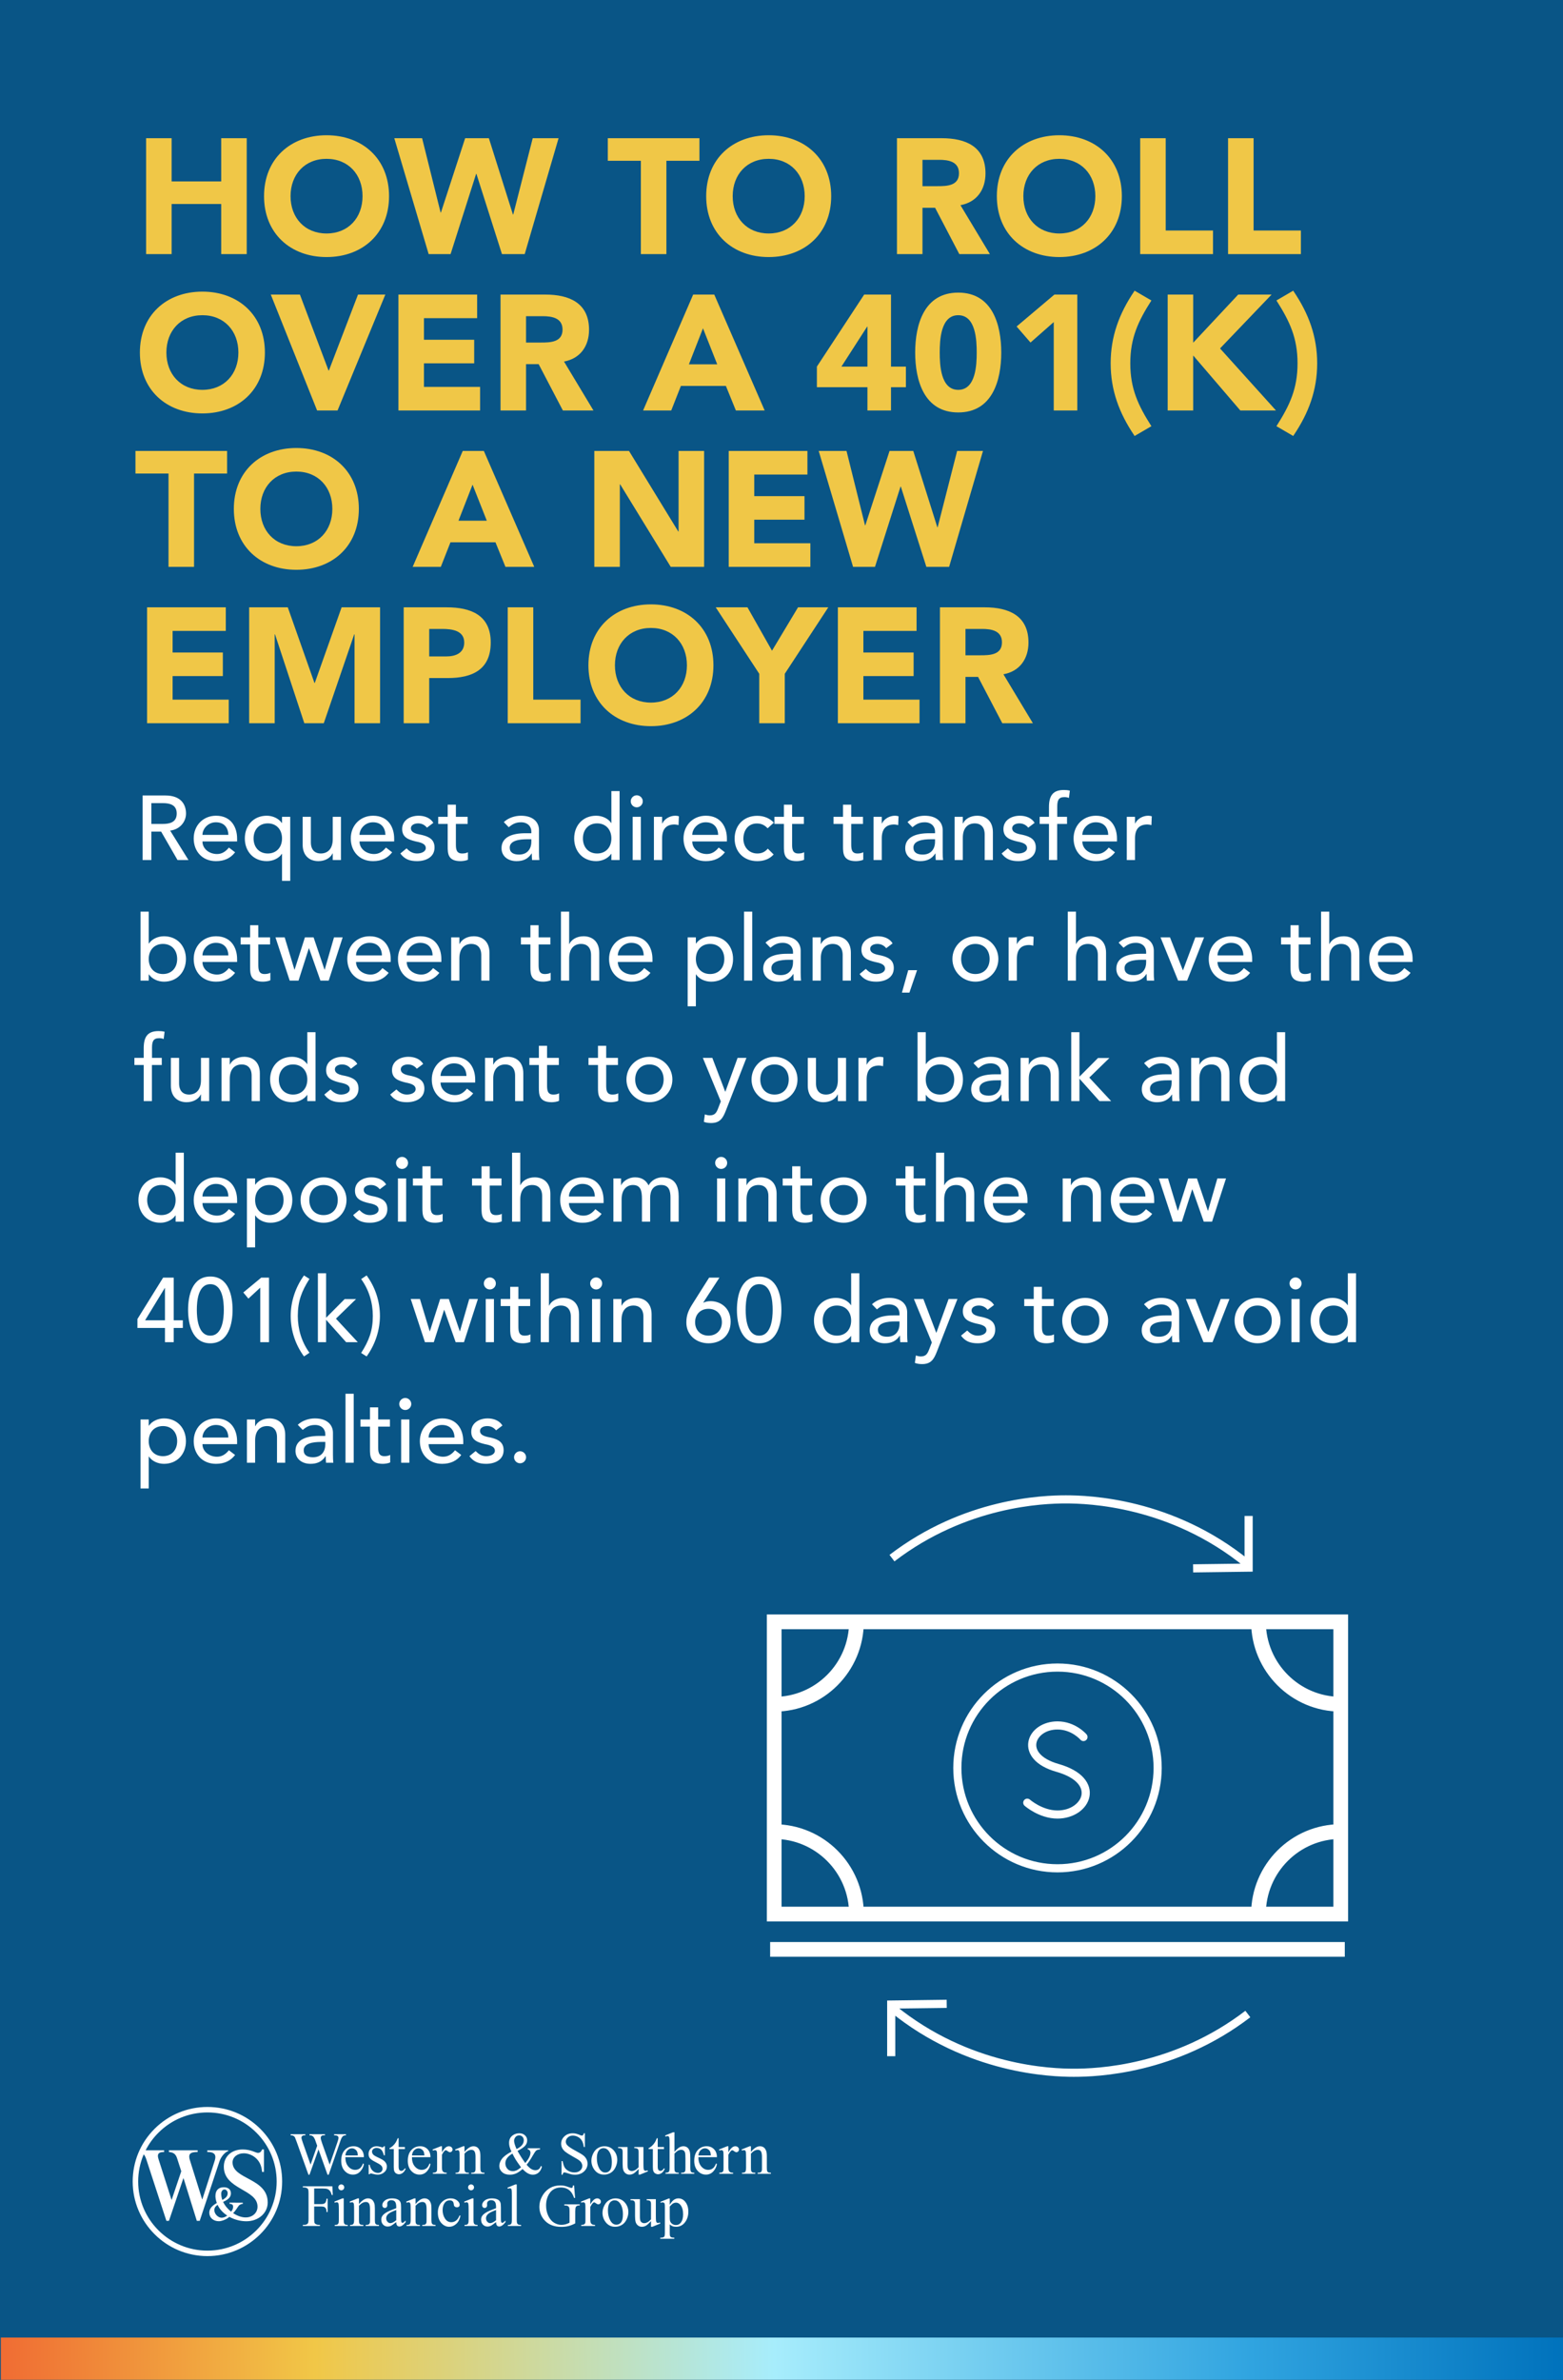 <svg width="1920" height="2922" viewBox="0 0 1920 2922" fill="none" xmlns="http://www.w3.org/2000/svg">
<rect x="0" y="0" width="1920" height="2922" fill="#333333" stroke="none"/>
<g clip-path="url(#clip0_421_1057)">
<rect width="1920" height="2922" fill="#095586"/>
<path d="M179.472 312V169.692H210.828V222.756H271.731V169.692H303.087V312H271.731V250.494H210.828V312H179.472ZM324.351 240.846C324.351 195.219 356.712 166.074 401.133 166.074C445.554 166.074 477.915 195.219 477.915 240.846C477.915 286.473 445.554 315.618 401.133 315.618C356.712 315.618 324.351 286.473 324.351 240.846ZM356.913 240.846C356.913 267.378 374.4 286.674 401.133 286.674C427.866 286.674 445.353 267.378 445.353 240.846C445.353 214.314 427.866 195.018 401.133 195.018C374.4 195.018 356.913 214.314 356.913 240.846ZM526.563 312L484.353 169.692H518.523L541.236 260.946H541.638L571.386 169.692H600.531L630.078 263.358H630.48L654.399 169.692H686.157L644.55 312H616.611L585.255 213.51H584.853L553.497 312H526.563ZM787.239 312V197.43H746.637V169.692H859.197V197.43H818.595V312H787.239ZM867.482 240.846C867.482 195.219 899.843 166.074 944.264 166.074C988.685 166.074 1021.05 195.219 1021.05 240.846C1021.05 286.473 988.685 315.618 944.264 315.618C899.843 315.618 867.482 286.473 867.482 240.846ZM900.044 240.846C900.044 267.378 917.531 286.674 944.264 286.674C970.997 286.674 988.484 267.378 988.484 240.846C988.484 214.314 970.997 195.018 944.264 195.018C917.531 195.018 900.044 214.314 900.044 240.846ZM1101.83 312V169.692H1156.91C1186.05 169.692 1210.58 179.742 1210.58 212.907C1210.58 232.806 1199.92 248.283 1179.82 251.901L1216 312H1178.42L1148.67 255.117H1133.19V312H1101.83ZM1133.19 196.224V228.585H1151.68C1163.14 228.585 1178.01 228.183 1178.01 212.706C1178.01 198.435 1165.15 196.224 1153.69 196.224H1133.19ZM1224.53 240.846C1224.53 195.219 1256.89 166.074 1301.31 166.074C1345.74 166.074 1378.1 195.219 1378.1 240.846C1378.1 286.473 1345.74 315.618 1301.31 315.618C1256.89 315.618 1224.53 286.473 1224.53 240.846ZM1257.09 240.846C1257.09 267.378 1274.58 286.674 1301.31 286.674C1328.05 286.674 1345.53 267.378 1345.53 240.846C1345.53 214.314 1328.05 195.018 1301.31 195.018C1274.58 195.018 1257.09 214.314 1257.09 240.846ZM1400.61 312V169.692H1431.97V283.056H1490.06V312H1400.61ZM1508.57 312V169.692H1539.93V283.056H1598.02V312H1508.57ZM171.834 432.846C171.834 387.219 204.195 358.074 248.616 358.074C293.037 358.074 325.398 387.219 325.398 432.846C325.398 478.473 293.037 507.618 248.616 507.618C204.195 507.618 171.834 478.473 171.834 432.846ZM204.396 432.846C204.396 459.378 221.883 478.674 248.616 478.674C275.349 478.674 292.836 459.378 292.836 432.846C292.836 406.314 275.349 387.018 248.616 387.018C221.883 387.018 204.396 406.314 204.396 432.846ZM389.523 504L332.64 361.692H368.418L403.593 454.956H403.995L439.773 361.692H473.34L414.648 504H389.523ZM489.441 504V361.692H586.122V390.636H520.797V417.168H582.504V446.112H520.797V475.056H589.74V504H489.441ZM614.841 504V361.692H669.915C699.06 361.692 723.582 371.742 723.582 404.907C723.582 424.806 712.929 440.283 692.829 443.901L729.009 504H691.422L661.674 447.117H646.197V504H614.841ZM646.197 388.224V420.585H664.689C676.146 420.585 691.02 420.183 691.02 404.706C691.02 390.435 678.156 388.224 666.699 388.224H646.197ZM789.98 504L851.486 361.692H877.415L939.323 504H903.947L891.686 473.85H836.411L824.552 504H789.98ZM881.033 447.318L863.546 403.098L846.26 447.318H881.033ZM1065.57 504V475.458H1003.46V450.132L1061.55 361.692H1094.52V450.132H1112.81V475.458H1094.52V504H1065.57ZM1065.57 450.132V401.088H1065.17L1033.61 450.132H1065.57ZM1124.22 432.846C1124.22 399.078 1134.88 359.28 1177.09 359.28C1219.3 359.28 1229.95 399.078 1229.95 432.846C1229.95 466.614 1219.3 506.412 1177.09 506.412C1134.88 506.412 1124.22 466.614 1124.22 432.846ZM1154.37 432.846C1154.37 447.72 1155.38 478.674 1177.09 478.674C1198.79 478.674 1199.8 447.72 1199.8 432.846C1199.8 417.972 1198.79 387.018 1177.09 387.018C1155.38 387.018 1154.37 417.972 1154.37 432.846ZM1294.43 504V395.46L1265.89 420.585L1248.8 400.887L1295.23 361.692H1323.37V504H1294.43ZM1393.68 356.868L1414.39 368.928C1398.11 394.455 1388.46 414.957 1388.46 446.112C1388.46 477.267 1398.11 497.769 1414.39 523.296L1393.68 535.356L1393.28 534.552C1374.79 507.216 1364.34 479.076 1364.34 446.112C1364.34 413.148 1374.79 385.008 1393.28 357.672L1393.68 356.868ZM1434.38 504V361.692H1465.73V420.786L1521.01 361.692H1562.01L1498.7 427.821L1567.44 504H1523.62L1465.73 436.464V504H1434.38ZM1588.68 535.356L1567.98 523.296C1584.26 497.769 1593.91 477.267 1593.91 446.112C1593.91 414.957 1584.26 394.455 1567.98 368.928L1588.68 356.868L1589.08 357.672C1607.57 385.008 1618.03 413.148 1618.03 446.112C1618.03 479.076 1607.57 507.216 1589.08 534.552L1588.68 535.356ZM207.009 696V581.43H166.407V553.692H278.967V581.43H238.365V696H207.009ZM287.252 624.846C287.252 579.219 319.613 550.074 364.034 550.074C408.455 550.074 440.816 579.219 440.816 624.846C440.816 670.473 408.455 699.618 364.034 699.618C319.613 699.618 287.252 670.473 287.252 624.846ZM319.814 624.846C319.814 651.378 337.301 670.674 364.034 670.674C390.767 670.674 408.254 651.378 408.254 624.846C408.254 598.314 390.767 579.018 364.034 579.018C337.301 579.018 319.814 598.314 319.814 624.846ZM506.931 696L568.437 553.692H594.366L656.274 696H620.898L608.637 665.85H553.362L541.503 696H506.931ZM597.984 639.318L580.497 595.098L563.211 639.318H597.984ZM730.063 696V553.692H772.675L833.176 652.584H833.578V553.692H864.934V696H823.93L761.821 594.696H761.419V696H730.063ZM895.17 696V553.692H991.851V582.636H926.526V609.168H988.233V638.112H926.526V667.056H995.469V696H895.17ZM1047.91 696L1005.7 553.692H1039.87L1062.58 644.946H1062.98L1092.73 553.692H1121.87L1151.42 647.358H1151.82L1175.74 553.692H1207.5L1165.89 696H1137.95L1106.6 597.51H1106.2L1074.84 696H1047.91ZM180.678 888V745.692H277.359V774.636H212.034V801.168H273.741V830.112H212.034V859.056H280.977V888H180.678ZM306.078 888V745.692H353.514L386.277 838.554H386.679L419.643 745.692H466.878V888H435.522V778.857H435.12L397.734 888H373.815L337.836 778.857H337.434V888H306.078ZM495.89 888V745.692H548.753C578.3 745.692 602.822 755.139 602.822 788.907C602.822 822.273 580.109 832.524 550.16 832.524H527.246V888H495.89ZM527.246 772.224V805.992H548.15C559.205 805.992 570.26 802.173 570.26 788.907C570.26 774.234 555.386 772.224 543.326 772.224H527.246ZM623.702 888V745.692H655.058V859.056H713.147V888H623.702ZM722.817 816.846C722.817 771.219 755.178 742.074 799.599 742.074C844.02 742.074 876.381 771.219 876.381 816.846C876.381 862.473 844.02 891.618 799.599 891.618C755.178 891.618 722.817 862.473 722.817 816.846ZM755.379 816.846C755.379 843.378 772.866 862.674 799.599 862.674C826.332 862.674 843.819 843.378 843.819 816.846C843.819 790.314 826.332 771.018 799.599 771.018C772.866 771.018 755.379 790.314 755.379 816.846ZM932.668 888V827.298L879.202 745.692H918.196L948.346 798.957L980.305 745.692H1017.49L964.024 827.298V888H932.668ZM1029.24 888V745.692H1125.92V774.636H1060.59V801.168H1122.3V830.112H1060.59V859.056H1129.53V888H1029.24ZM1154.64 888V745.692H1209.71C1238.86 745.692 1263.38 755.742 1263.38 788.907C1263.38 808.806 1252.72 824.283 1232.62 827.901L1268.8 888H1231.22L1201.47 831.117H1185.99V888H1154.64ZM1185.99 772.224V804.585H1204.48C1215.94 804.585 1230.82 804.183 1230.82 788.706C1230.82 774.435 1217.95 772.224 1206.49 772.224H1185.99Z" fill="#F0C747"/>
<path d="M175.192 1056V976.704H203.08C223.352 976.704 228.504 988.912 228.504 998.88C228.504 1008.96 221 1018.48 209.016 1019.82L231.528 1056H218.088L197.928 1021.06H185.944V1056H175.192ZM185.944 986.112V1011.65H200.056C208.568 1011.65 217.08 1009.63 217.08 998.88C217.08 988.128 208.568 986.112 200.056 986.112H185.944ZM291.261 1033.15H248.701C248.701 1042.45 257.325 1048.61 266.621 1048.61C272.781 1048.61 277.261 1045.47 281.181 1040.66L288.797 1046.48C283.197 1053.76 275.469 1057.34 265.277 1057.34C248.477 1057.34 237.949 1045.25 237.949 1029.46C237.949 1013.55 249.485 1001.57 265.389 1001.57C284.093 1001.57 291.261 1015.9 291.261 1029.57V1033.15ZM248.701 1025.09H280.509C280.285 1016.24 275.357 1009.63 265.165 1009.63C255.197 1009.63 248.701 1018.03 248.701 1025.09ZM356.519 1002.91V1081.54H346.439V1048.38H346.215C342.631 1053.87 335.351 1057.34 327.735 1057.34C311.383 1057.34 300.743 1045.36 300.743 1029.46C300.743 1013.78 311.271 1001.57 327.735 1001.57C334.903 1001.57 342.295 1004.82 346.215 1010.53H346.439V1002.91H356.519ZM328.967 1010.98C318.215 1010.98 311.495 1018.7 311.495 1029.46C311.495 1040.21 318.215 1047.94 328.967 1047.94C339.719 1047.94 346.439 1040.21 346.439 1029.46C346.439 1018.7 339.719 1010.98 328.967 1010.98ZM418.828 1002.91V1056H408.748V1047.82H408.524C405.948 1053.42 399.228 1057.34 391.052 1057.34C380.748 1057.34 371.788 1051.18 371.788 1037.07V1002.91H381.868V1034.27C381.868 1044.24 387.58 1047.94 393.964 1047.94C402.364 1047.94 408.748 1042.56 408.748 1030.24V1002.91H418.828ZM484.198 1033.15H441.638C441.638 1042.45 450.262 1048.61 459.558 1048.61C465.718 1048.61 470.198 1045.47 474.118 1040.66L481.734 1046.48C476.134 1053.76 468.406 1057.34 458.214 1057.34C441.414 1057.34 430.886 1045.25 430.886 1029.46C430.886 1013.55 442.422 1001.57 458.326 1001.57C477.03 1001.57 484.198 1015.9 484.198 1029.57V1033.15ZM441.638 1025.09H473.446C473.222 1016.24 468.294 1009.63 458.102 1009.63C448.134 1009.63 441.638 1018.03 441.638 1025.09ZM532.321 1010.3L524.481 1016.24C522.129 1013.33 518.657 1010.98 513.617 1010.98C508.913 1010.98 504.769 1013.1 504.769 1016.91C504.769 1023.3 513.841 1024.19 518.321 1025.2C527.057 1027.33 533.777 1030.69 533.777 1040.66C533.777 1052.64 522.801 1057.34 512.273 1057.34C503.537 1057.34 497.041 1055.1 491.777 1047.94L499.393 1041.66C502.641 1044.91 506.449 1047.94 512.273 1047.94C517.425 1047.94 523.025 1045.81 523.025 1041.22C523.025 1035.17 514.625 1034.05 510.257 1033.04C501.633 1030.91 494.017 1028.11 494.017 1017.92C494.017 1006.83 504.209 1001.57 514.177 1001.57C521.233 1001.57 528.513 1004.03 532.321 1010.3ZM574.47 1002.91V1011.65H560.022V1035.73C560.022 1041.66 560.022 1047.94 567.638 1047.94C569.99 1047.94 572.79 1047.6 574.806 1046.37V1055.55C572.454 1056.9 567.75 1057.34 565.734 1057.34C550.166 1057.34 549.942 1047.82 549.942 1039.31V1011.65H538.294V1002.91H549.942V988.016H560.022V1002.91H574.47ZM624.919 1015.68L618.871 1009.41C624.471 1004.14 632.535 1001.57 639.927 1001.57C655.607 1001.57 662.103 1010.08 662.103 1019.26V1046.37C662.103 1050.06 662.215 1053.2 662.551 1056H653.591C653.367 1053.31 653.255 1050.62 653.255 1047.94H653.031C648.551 1054.77 642.503 1057.34 634.439 1057.34C624.583 1057.34 616.071 1051.74 616.071 1041.44C616.071 1027.78 629.175 1023.07 645.303 1023.07H652.695V1020.83C652.695 1015.34 648.663 1009.63 640.039 1009.63C632.311 1009.63 628.615 1012.88 624.919 1015.68ZM652.695 1030.46H647.319C637.799 1030.46 626.151 1032.14 626.151 1040.66C626.151 1046.7 630.631 1049.28 637.575 1049.28C648.775 1049.28 652.695 1040.99 652.695 1033.82V1030.46ZM761.097 971.328V1056H751.017V1048.38H750.793C746.873 1054.1 739.481 1057.34 732.313 1057.34C715.849 1057.34 705.321 1045.14 705.321 1029.46C705.321 1013.55 715.961 1001.57 732.313 1001.57C739.929 1001.57 747.209 1005.04 750.793 1010.53H751.017V971.328H761.097ZM733.545 1047.94C744.297 1047.94 751.017 1040.21 751.017 1029.46C751.017 1018.7 744.297 1010.98 733.545 1010.98C722.793 1010.98 716.073 1018.7 716.073 1029.46C716.073 1040.21 722.793 1047.94 733.545 1047.94ZM777.15 1056V1002.91H787.23V1056H777.15ZM774.798 983.872C774.798 979.84 778.158 976.48 782.19 976.48C786.222 976.48 789.582 979.84 789.582 983.872C789.582 987.904 786.222 991.264 782.19 991.264C778.158 991.264 774.798 987.904 774.798 983.872ZM803.272 1056V1002.91H813.352V1011.09H813.576C816.152 1005.49 822.872 1001.57 829.48 1001.57C831.048 1001.57 832.616 1001.79 833.96 1002.24L833.512 1013.1C831.832 1012.66 830.152 1012.32 828.584 1012.32C818.728 1012.32 813.352 1017.7 813.352 1029.34V1056H803.272ZM892.933 1033.15H850.373C850.373 1042.45 858.997 1048.61 868.293 1048.61C874.453 1048.61 878.933 1045.47 882.853 1040.66L890.469 1046.48C884.869 1053.76 877.141 1057.34 866.949 1057.34C850.149 1057.34 839.621 1045.25 839.621 1029.46C839.621 1013.55 851.157 1001.57 867.061 1001.57C885.765 1001.57 892.933 1015.9 892.933 1029.57V1033.15ZM850.373 1025.09H882.181C881.957 1016.24 877.029 1009.63 866.837 1009.63C856.869 1009.63 850.373 1018.03 850.373 1025.09ZM950.575 1010.08L942.959 1017.02C939.263 1013.1 935.343 1011.09 929.743 1011.09C918.767 1011.09 913.167 1019.94 913.167 1029.9C913.167 1039.87 919.887 1047.94 930.303 1047.94C935.903 1047.94 939.823 1045.92 943.183 1042L950.351 1049.17C945.087 1054.99 937.919 1057.34 930.191 1057.34C913.839 1057.34 902.415 1046.03 902.415 1029.68C902.415 1013.33 913.615 1001.68 930.191 1001.68C937.919 1001.68 945.311 1004.37 950.575 1010.08ZM987.47 1002.91V1011.65H973.022V1035.73C973.022 1041.66 973.022 1047.94 980.638 1047.94C982.99 1047.94 985.79 1047.6 987.806 1046.37V1055.55C985.454 1056.9 980.75 1057.34 978.734 1057.34C963.166 1057.34 962.942 1047.82 962.942 1039.31V1011.65H951.294V1002.91H962.942V988.016H973.022V1002.91H987.47ZM1060.1 1002.91V1011.65H1045.65V1035.73C1045.65 1041.66 1045.65 1047.94 1053.26 1047.94C1055.62 1047.94 1058.42 1047.6 1060.43 1046.37V1055.55C1058.08 1056.9 1053.38 1057.34 1051.36 1057.34C1035.79 1057.34 1035.57 1047.82 1035.57 1039.31V1011.65H1023.92V1002.91H1035.57V988.016H1045.65V1002.91H1060.1ZM1073.1 1056V1002.91H1083.18V1011.09H1083.4C1085.98 1005.49 1092.7 1001.57 1099.31 1001.57C1100.88 1001.57 1102.44 1001.79 1103.79 1002.24L1103.34 1013.1C1101.66 1012.66 1099.98 1012.32 1098.41 1012.32C1088.56 1012.32 1083.18 1017.7 1083.18 1029.34V1056H1073.1ZM1120.83 1015.68L1114.78 1009.41C1120.38 1004.14 1128.44 1001.57 1135.83 1001.57C1151.51 1001.57 1158.01 1010.08 1158.01 1019.26V1046.37C1158.01 1050.06 1158.12 1053.2 1158.46 1056H1149.5C1149.27 1053.31 1149.16 1050.62 1149.16 1047.94H1148.94C1144.46 1054.77 1138.41 1057.34 1130.35 1057.34C1120.49 1057.34 1111.98 1051.74 1111.98 1041.44C1111.98 1027.78 1125.08 1023.07 1141.21 1023.07H1148.6V1020.83C1148.6 1015.34 1144.57 1009.63 1135.95 1009.63C1128.22 1009.63 1124.52 1012.88 1120.83 1015.68ZM1148.6 1030.46H1143.23C1133.71 1030.46 1122.06 1032.14 1122.06 1040.66C1122.06 1046.7 1126.54 1049.28 1133.48 1049.28C1144.68 1049.28 1148.6 1040.99 1148.6 1033.82V1030.46ZM1172.63 1056V1002.91H1182.71V1011.09H1182.94C1185.51 1005.49 1192.23 1001.57 1200.41 1001.57C1210.71 1001.57 1219.67 1007.73 1219.67 1021.84V1056H1209.59V1024.64C1209.59 1014.67 1203.88 1010.98 1197.5 1010.98C1189.1 1010.98 1182.71 1016.35 1182.71 1028.67V1056H1172.63ZM1270.93 1010.3L1263.09 1016.24C1260.74 1013.33 1257.27 1010.98 1252.23 1010.98C1247.52 1010.98 1243.38 1013.1 1243.38 1016.91C1243.38 1023.3 1252.45 1024.19 1256.93 1025.2C1265.67 1027.33 1272.39 1030.69 1272.39 1040.66C1272.39 1052.64 1261.41 1057.34 1250.88 1057.34C1242.15 1057.34 1235.65 1055.1 1230.39 1047.94L1238 1041.66C1241.25 1044.91 1245.06 1047.94 1250.88 1047.94C1256.03 1047.94 1261.63 1045.81 1261.63 1041.22C1261.63 1035.17 1253.23 1034.05 1248.87 1033.04C1240.24 1030.91 1232.63 1028.11 1232.63 1017.92C1232.63 1006.83 1242.82 1001.57 1252.79 1001.57C1259.84 1001.57 1267.12 1004.03 1270.93 1010.3ZM1288.55 1056V1011.65H1277.13V1002.91H1288.55V991.04C1288.55 976.928 1293.48 969.984 1306.7 969.984C1308.94 969.984 1311.4 970.096 1314.2 970.768L1313.08 979.728C1311.18 978.944 1309.38 978.72 1307.37 978.72C1299.98 978.72 1298.74 983.312 1298.74 990.704V1002.91H1310.73V1011.65H1298.63V1056H1288.55ZM1372.1 1033.15H1329.54C1329.54 1042.45 1338.17 1048.61 1347.46 1048.61C1353.62 1048.61 1358.1 1045.47 1362.02 1040.66L1369.64 1046.48C1364.04 1053.76 1356.31 1057.34 1346.12 1057.34C1329.32 1057.34 1318.79 1045.25 1318.79 1029.46C1318.79 1013.55 1330.33 1001.57 1346.23 1001.57C1364.94 1001.57 1372.1 1015.9 1372.1 1029.57V1033.15ZM1329.54 1025.09H1361.35C1361.13 1016.24 1356.2 1009.63 1346.01 1009.63C1336.04 1009.63 1329.54 1018.03 1329.54 1025.09ZM1384.16 1056V1002.91H1394.24V1011.09H1394.47C1397.04 1005.49 1403.76 1001.57 1410.37 1001.57C1411.94 1001.57 1413.51 1001.79 1414.85 1002.24L1414.4 1013.1C1412.72 1012.66 1411.04 1012.32 1409.47 1012.32C1399.62 1012.32 1394.24 1017.7 1394.24 1029.34V1056H1384.16ZM172.616 1204V1119.33H182.696V1158.53H182.92C186.504 1153.04 193.784 1149.57 201.4 1149.57C217.752 1149.57 228.392 1161.55 228.392 1177.46C228.392 1193.14 217.864 1205.34 201.4 1205.34C194.232 1205.34 186.84 1202.1 182.92 1196.38H182.696V1204H172.616ZM200.168 1195.94C210.92 1195.94 217.64 1188.21 217.64 1177.46C217.64 1166.7 210.92 1158.98 200.168 1158.98C189.416 1158.98 182.696 1166.7 182.696 1177.46C182.696 1188.21 189.416 1195.94 200.168 1195.94ZM291.261 1181.15H248.701C248.701 1190.45 257.325 1196.61 266.621 1196.61C272.781 1196.61 277.261 1193.47 281.181 1188.66L288.797 1194.48C283.197 1201.76 275.469 1205.34 265.277 1205.34C248.477 1205.34 237.949 1193.25 237.949 1177.46C237.949 1161.55 249.485 1149.57 265.389 1149.57C284.093 1149.57 291.261 1163.9 291.261 1177.57V1181.15ZM248.701 1173.09H280.509C280.285 1164.24 275.357 1157.63 265.165 1157.63C255.197 1157.63 248.701 1166.03 248.701 1173.09ZM331.767 1150.91V1159.65H317.319V1183.73C317.319 1189.66 317.319 1195.94 324.935 1195.94C327.287 1195.94 330.087 1195.6 332.103 1194.37V1203.55C329.751 1204.9 325.047 1205.34 323.031 1205.34C307.463 1205.34 307.239 1195.82 307.239 1187.31V1159.65H295.591V1150.91H307.239V1136.02H317.319V1150.91H331.767ZM355.86 1204L338.388 1150.91H349.7L361.684 1190.56H361.908L374.564 1150.91H385.204L398.644 1190.56H398.868L410.292 1150.91H420.932L403.796 1204H393.604L379.604 1164.35H379.38L366.724 1204H355.86ZM479.933 1181.15H437.373C437.373 1190.45 445.997 1196.61 455.293 1196.61C461.453 1196.61 465.933 1193.47 469.853 1188.66L477.469 1194.48C471.869 1201.76 464.141 1205.34 453.949 1205.34C437.149 1205.34 426.621 1193.25 426.621 1177.46C426.621 1161.55 438.157 1149.57 454.061 1149.57C472.765 1149.57 479.933 1163.9 479.933 1177.57V1181.15ZM437.373 1173.09H469.181C468.957 1164.24 464.029 1157.63 453.837 1157.63C443.869 1157.63 437.373 1166.03 437.373 1173.09ZM542.167 1181.15H499.607C499.607 1190.45 508.231 1196.61 517.527 1196.61C523.687 1196.61 528.167 1193.47 532.087 1188.66L539.703 1194.48C534.103 1201.76 526.375 1205.34 516.183 1205.34C499.383 1205.34 488.855 1193.25 488.855 1177.46C488.855 1161.55 500.391 1149.57 516.295 1149.57C534.999 1149.57 542.167 1163.9 542.167 1177.57V1181.15ZM499.607 1173.09H531.415C531.191 1164.24 526.263 1157.63 516.071 1157.63C506.103 1157.63 499.607 1166.03 499.607 1173.09ZM554.225 1204V1150.91H564.305V1159.09H564.529C567.105 1153.49 573.825 1149.57 582.001 1149.57C592.305 1149.57 601.265 1155.73 601.265 1169.84V1204H591.185V1172.64C591.185 1162.67 585.473 1158.98 579.089 1158.98C570.689 1158.98 564.305 1164.35 564.305 1176.67V1204H554.225ZM676.08 1150.91V1159.65H661.632V1183.73C661.632 1189.66 661.632 1195.94 669.248 1195.94C671.6 1195.94 674.4 1195.6 676.416 1194.37V1203.55C674.064 1204.9 669.36 1205.34 667.344 1205.34C651.776 1205.34 651.552 1195.82 651.552 1187.31V1159.65H639.904V1150.91H651.552V1136.02H661.632V1150.91H676.08ZM689.085 1204V1119.33H699.165V1159.09H699.389C701.965 1153.49 708.685 1149.57 716.861 1149.57C727.165 1149.57 736.125 1155.73 736.125 1169.84V1204H726.045V1172.64C726.045 1162.67 720.333 1158.98 713.949 1158.98C705.549 1158.98 699.165 1164.35 699.165 1176.67V1204H689.085ZM801.495 1181.15H758.935C758.935 1190.45 767.559 1196.61 776.855 1196.61C783.015 1196.61 787.495 1193.47 791.415 1188.66L799.031 1194.48C793.431 1201.76 785.703 1205.34 775.511 1205.34C758.711 1205.34 748.183 1193.25 748.183 1177.46C748.183 1161.55 759.719 1149.57 775.623 1149.57C794.327 1149.57 801.495 1163.9 801.495 1177.57V1181.15ZM758.935 1173.09H790.743C790.519 1164.24 785.591 1157.63 775.399 1157.63C765.431 1157.63 758.935 1166.03 758.935 1173.09ZM844.725 1235.58V1150.91H854.805V1158.53H855.029C858.949 1152.82 866.341 1149.57 873.509 1149.57C889.973 1149.57 900.501 1161.78 900.501 1177.46C900.501 1193.36 889.861 1205.34 873.509 1205.34C865.893 1205.34 858.613 1201.87 855.029 1196.38H854.805V1235.58H844.725ZM872.277 1158.98C861.525 1158.98 854.805 1166.7 854.805 1177.46C854.805 1188.21 861.525 1195.94 872.277 1195.94C883.029 1195.94 889.749 1188.21 889.749 1177.46C889.749 1166.7 883.029 1158.98 872.277 1158.98ZM913.978 1204V1119.33H924.058V1204H913.978ZM946.372 1163.68L940.324 1157.41C945.924 1152.14 953.988 1149.57 961.38 1149.57C977.06 1149.57 983.556 1158.08 983.556 1167.26V1194.37C983.556 1198.06 983.668 1201.2 984.004 1204H975.044C974.82 1201.31 974.708 1198.62 974.708 1195.94H974.484C970.004 1202.77 963.956 1205.34 955.892 1205.34C946.036 1205.34 937.524 1199.74 937.524 1189.44C937.524 1175.78 950.628 1171.07 966.756 1171.07H974.148V1168.83C974.148 1163.34 970.116 1157.63 961.492 1157.63C953.764 1157.63 950.068 1160.88 946.372 1163.68ZM974.148 1178.46H968.772C959.252 1178.46 947.604 1180.14 947.604 1188.66C947.604 1194.7 952.084 1197.28 959.028 1197.28C970.228 1197.28 974.148 1188.99 974.148 1181.82V1178.46ZM998.179 1204V1150.91H1008.26V1159.09H1008.48C1011.06 1153.49 1017.78 1149.57 1025.95 1149.57C1036.26 1149.57 1045.22 1155.73 1045.22 1169.84V1204H1035.14V1172.64C1035.14 1162.67 1029.43 1158.98 1023.04 1158.98C1014.64 1158.98 1008.26 1164.35 1008.26 1176.67V1204H998.179ZM1096.48 1158.3L1088.64 1164.24C1086.28 1161.33 1082.81 1158.98 1077.77 1158.98C1073.07 1158.98 1068.92 1161.1 1068.92 1164.91C1068.92 1171.3 1078 1172.19 1082.48 1173.2C1091.21 1175.33 1097.93 1178.69 1097.93 1188.66C1097.93 1200.64 1086.96 1205.34 1076.43 1205.34C1067.69 1205.34 1061.2 1203.1 1055.93 1195.94L1063.55 1189.66C1066.8 1192.91 1070.6 1195.94 1076.43 1195.94C1081.58 1195.94 1087.18 1193.81 1087.18 1189.22C1087.18 1183.17 1078.78 1182.05 1074.41 1181.04C1065.79 1178.91 1058.17 1176.11 1058.17 1165.92C1058.17 1154.83 1068.36 1149.57 1078.33 1149.57C1085.39 1149.57 1092.67 1152.03 1096.48 1158.3ZM1126.53 1191.23L1117.12 1218.78H1107.94L1115.67 1191.23H1126.53ZM1180.7 1177.46C1180.7 1188.21 1187.42 1195.94 1198.17 1195.94C1208.92 1195.94 1215.64 1188.21 1215.64 1177.46C1215.64 1166.7 1208.92 1158.98 1198.17 1158.98C1187.42 1158.98 1180.7 1166.7 1180.7 1177.46ZM1169.95 1177.46C1169.95 1162 1182.38 1149.57 1198.17 1149.57C1213.96 1149.57 1226.39 1162 1226.39 1177.46C1226.39 1192.91 1213.96 1205.34 1198.17 1205.34C1182.38 1205.34 1169.95 1192.91 1169.95 1177.46ZM1239.02 1204V1150.91H1249.1V1159.09H1249.33C1251.9 1153.49 1258.62 1149.57 1265.23 1149.57C1266.8 1149.57 1268.37 1149.79 1269.71 1150.24L1269.26 1161.1C1267.58 1160.66 1265.9 1160.32 1264.33 1160.32C1254.48 1160.32 1249.1 1165.7 1249.1 1177.34V1204H1239.02ZM1311.65 1204V1119.33H1321.73V1159.09H1321.95C1324.53 1153.49 1331.25 1149.57 1339.42 1149.57C1349.73 1149.57 1358.69 1155.73 1358.69 1169.84V1204H1348.61V1172.64C1348.61 1162.67 1342.9 1158.98 1336.51 1158.98C1328.11 1158.98 1321.73 1164.35 1321.73 1176.67V1204H1311.65ZM1380.15 1163.68L1374.11 1157.41C1379.71 1152.14 1387.77 1149.57 1395.16 1149.57C1410.84 1149.57 1417.34 1158.08 1417.34 1167.26V1194.37C1417.34 1198.06 1417.45 1201.2 1417.79 1204H1408.83C1408.6 1201.31 1408.49 1198.62 1408.49 1195.94H1408.27C1403.79 1202.77 1397.74 1205.34 1389.67 1205.34C1379.82 1205.34 1371.31 1199.74 1371.31 1189.44C1371.31 1175.78 1384.41 1171.07 1400.54 1171.07H1407.93V1168.83C1407.93 1163.34 1403.9 1157.63 1395.27 1157.63C1387.55 1157.63 1383.85 1160.88 1380.15 1163.68ZM1407.93 1178.46H1402.55C1393.03 1178.46 1381.39 1180.14 1381.39 1188.66C1381.39 1194.7 1385.87 1197.28 1392.81 1197.28C1404.01 1197.28 1407.93 1188.99 1407.93 1181.82V1178.46ZM1447.19 1204L1425.58 1150.91H1437.22L1453.13 1191.57L1468.36 1150.91H1479.11L1458.28 1204H1447.19ZM1538.14 1181.15H1495.58C1495.58 1190.45 1504.2 1196.61 1513.5 1196.61C1519.66 1196.61 1524.14 1193.47 1528.06 1188.66L1535.67 1194.48C1530.07 1201.76 1522.34 1205.34 1512.15 1205.34C1495.35 1205.34 1484.82 1193.25 1484.82 1177.46C1484.82 1161.55 1496.36 1149.57 1512.26 1149.57C1530.97 1149.57 1538.14 1163.9 1538.14 1177.57V1181.15ZM1495.58 1173.09H1527.38C1527.16 1164.24 1522.23 1157.63 1512.04 1157.63C1502.07 1157.63 1495.58 1166.03 1495.58 1173.09ZM1609.81 1150.91V1159.65H1595.37V1183.73C1595.37 1189.66 1595.37 1195.94 1602.98 1195.94C1605.33 1195.94 1608.13 1195.6 1610.15 1194.37V1203.55C1607.8 1204.9 1603.09 1205.34 1601.08 1205.34C1585.51 1205.34 1585.29 1195.82 1585.29 1187.31V1159.65H1573.64V1150.91H1585.29V1136.02H1595.37V1150.91H1609.81ZM1622.82 1204V1119.33H1632.9V1159.09H1633.12C1635.7 1153.49 1642.42 1149.57 1650.6 1149.57C1660.9 1149.57 1669.86 1155.73 1669.86 1169.84V1204H1659.78V1172.64C1659.78 1162.67 1654.07 1158.98 1647.68 1158.98C1639.28 1158.98 1632.9 1164.35 1632.9 1176.67V1204H1622.82ZM1735.23 1181.15H1692.67C1692.67 1190.45 1701.29 1196.61 1710.59 1196.61C1716.75 1196.61 1721.23 1193.47 1725.15 1188.66L1732.77 1194.48C1727.17 1201.76 1719.44 1205.34 1709.25 1205.34C1692.45 1205.34 1681.92 1193.25 1681.92 1177.46C1681.92 1161.55 1693.45 1149.57 1709.36 1149.57C1728.06 1149.57 1735.23 1163.9 1735.23 1177.57V1181.15ZM1692.67 1173.09H1724.48C1724.25 1164.24 1719.33 1157.63 1709.13 1157.63C1699.17 1157.63 1692.67 1166.03 1692.67 1173.09ZM176.536 1352V1307.65H165.112V1298.91H176.536V1287.04C176.536 1272.93 181.464 1265.98 194.68 1265.98C196.92 1265.98 199.384 1266.1 202.184 1266.77L201.064 1275.73C199.16 1274.94 197.368 1274.72 195.352 1274.72C187.96 1274.72 186.728 1279.31 186.728 1286.7V1298.91H198.712V1307.65H186.616V1352H176.536ZM256.953 1298.91V1352H246.873V1343.82H246.649C244.073 1349.42 237.353 1353.34 229.177 1353.34C218.873 1353.34 209.913 1347.18 209.913 1333.07V1298.91H219.993V1330.27C219.993 1340.24 225.705 1343.94 232.089 1343.94C240.489 1343.94 246.873 1338.56 246.873 1326.24V1298.91H256.953ZM272.147 1352V1298.91H282.227V1307.09H282.451C285.027 1301.49 291.747 1297.57 299.923 1297.57C310.227 1297.57 319.187 1303.73 319.187 1317.84V1352H309.107V1320.64C309.107 1310.67 303.395 1306.98 297.011 1306.98C288.611 1306.98 282.227 1312.35 282.227 1324.67V1352H272.147ZM387.582 1267.33V1352H377.502V1344.38H377.278C373.358 1350.1 365.966 1353.34 358.798 1353.34C342.334 1353.34 331.806 1341.14 331.806 1325.46C331.806 1309.55 342.446 1297.57 358.798 1297.57C366.414 1297.57 373.694 1301.04 377.278 1306.53H377.502V1267.33H387.582ZM360.03 1343.94C370.782 1343.94 377.502 1336.21 377.502 1325.46C377.502 1314.7 370.782 1306.98 360.03 1306.98C349.278 1306.98 342.558 1314.7 342.558 1325.46C342.558 1336.21 349.278 1343.94 360.03 1343.94ZM438.914 1306.3L431.074 1312.24C428.722 1309.33 425.25 1306.98 420.21 1306.98C415.506 1306.98 411.362 1309.1 411.362 1312.91C411.362 1319.3 420.434 1320.19 424.914 1321.2C433.65 1323.33 440.37 1326.69 440.37 1336.66C440.37 1348.64 429.394 1353.34 418.866 1353.34C410.13 1353.34 403.634 1351.1 398.37 1343.94L405.986 1337.66C409.234 1340.91 413.042 1343.94 418.866 1343.94C424.018 1343.94 429.618 1341.81 429.618 1337.22C429.618 1331.17 421.218 1330.05 416.85 1329.04C408.226 1326.91 400.61 1324.11 400.61 1313.92C400.61 1302.83 410.802 1297.57 420.77 1297.57C427.826 1297.57 435.106 1300.03 438.914 1306.3ZM519.852 1306.3L512.012 1312.24C509.66 1309.33 506.188 1306.98 501.148 1306.98C496.444 1306.98 492.3 1309.1 492.3 1312.91C492.3 1319.3 501.372 1320.19 505.852 1321.2C514.588 1323.33 521.308 1326.69 521.308 1336.66C521.308 1348.64 510.332 1353.34 499.804 1353.34C491.068 1353.34 484.572 1351.1 479.308 1343.94L486.924 1337.66C490.172 1340.91 493.98 1343.94 499.804 1343.94C504.956 1343.94 510.556 1341.81 510.556 1337.22C510.556 1331.17 502.156 1330.05 497.788 1329.04C489.164 1326.91 481.548 1324.11 481.548 1313.92C481.548 1302.83 491.74 1297.57 501.708 1297.57C508.764 1297.57 516.044 1300.03 519.852 1306.3ZM583.73 1329.15H541.17C541.17 1338.45 549.794 1344.61 559.09 1344.61C565.25 1344.61 569.73 1341.47 573.65 1336.66L581.266 1342.48C575.666 1349.76 567.938 1353.34 557.746 1353.34C540.946 1353.34 530.418 1341.25 530.418 1325.46C530.418 1309.55 541.954 1297.57 557.858 1297.57C576.562 1297.57 583.73 1311.9 583.73 1325.57V1329.15ZM541.17 1321.09H572.978C572.754 1312.24 567.826 1305.63 557.634 1305.63C547.666 1305.63 541.17 1314.03 541.17 1321.09ZM595.788 1352V1298.91H605.868V1307.09H606.092C608.668 1301.49 615.388 1297.57 623.564 1297.57C633.868 1297.57 642.828 1303.73 642.828 1317.84V1352H632.748V1320.64C632.748 1310.67 627.036 1306.98 620.652 1306.98C612.252 1306.98 605.868 1312.35 605.868 1324.67V1352H595.788ZM686.47 1298.91V1307.65H672.022V1331.73C672.022 1337.66 672.022 1343.94 679.638 1343.94C681.99 1343.94 684.79 1343.6 686.806 1342.37V1351.55C684.454 1352.9 679.75 1353.34 677.734 1353.34C662.166 1353.34 661.942 1343.82 661.942 1335.31V1307.65H650.294V1298.91H661.942V1284.02H672.022V1298.91H686.47ZM759.095 1298.91V1307.65H744.647V1331.73C744.647 1337.66 744.647 1343.94 752.263 1343.94C754.615 1343.94 757.415 1343.6 759.431 1342.37V1351.55C757.079 1352.9 752.375 1353.34 750.359 1353.34C734.791 1353.34 734.567 1343.82 734.567 1335.31V1307.65H722.919V1298.91H734.567V1284.02H744.647V1298.91H759.095ZM780.276 1325.46C780.276 1336.21 786.996 1343.94 797.748 1343.94C808.5 1343.94 815.22 1336.21 815.22 1325.46C815.22 1314.7 808.5 1306.98 797.748 1306.98C786.996 1306.98 780.276 1314.7 780.276 1325.46ZM769.524 1325.46C769.524 1310 781.956 1297.57 797.748 1297.57C813.54 1297.57 825.972 1310 825.972 1325.46C825.972 1340.91 813.54 1353.34 797.748 1353.34C781.956 1353.34 769.524 1340.91 769.524 1325.46ZM885.452 1352.34L863.388 1298.91H875.036L890.828 1340.35H891.052L906.06 1298.91H916.924L891.724 1363.42C888.14 1372.61 884.668 1378.88 873.58 1378.88C870.556 1378.88 867.42 1378.54 864.62 1377.42L865.852 1368.24C867.756 1369.02 869.884 1369.47 871.9 1369.47C878.284 1369.47 880.188 1366 882.204 1360.74L885.452 1352.34ZM933.948 1325.46C933.948 1336.21 940.668 1343.94 951.42 1343.94C962.172 1343.94 968.892 1336.21 968.892 1325.46C968.892 1314.7 962.172 1306.98 951.42 1306.98C940.668 1306.98 933.948 1314.7 933.948 1325.46ZM923.196 1325.46C923.196 1310 935.628 1297.57 951.42 1297.57C967.212 1297.57 979.644 1310 979.644 1325.46C979.644 1340.91 967.212 1353.34 951.42 1353.34C935.628 1353.34 923.196 1340.91 923.196 1325.46ZM1039.31 1298.91V1352H1029.23V1343.82H1029.01C1026.43 1349.42 1019.71 1353.34 1011.54 1353.34C1001.23 1353.34 992.272 1347.18 992.272 1333.07V1298.91H1002.35V1330.27C1002.35 1340.24 1008.06 1343.94 1014.45 1343.94C1022.85 1343.94 1029.23 1338.56 1029.23 1326.24V1298.91H1039.31ZM1054.51 1352V1298.91H1064.59V1307.09H1064.81C1067.39 1301.49 1074.11 1297.57 1080.71 1297.57C1082.28 1297.57 1083.85 1297.79 1085.19 1298.24L1084.75 1309.1C1083.07 1308.66 1081.39 1308.32 1079.82 1308.32C1069.96 1308.32 1064.59 1313.7 1064.59 1325.34V1352H1054.51ZM1127.13 1352V1267.33H1137.21V1306.53H1137.44C1141.02 1301.04 1148.3 1297.57 1155.92 1297.57C1172.27 1297.57 1182.91 1309.55 1182.91 1325.46C1182.91 1341.14 1172.38 1353.34 1155.92 1353.34C1148.75 1353.34 1141.36 1350.1 1137.44 1344.38H1137.21V1352H1127.13ZM1154.68 1343.94C1165.44 1343.94 1172.16 1336.21 1172.16 1325.46C1172.16 1314.7 1165.44 1306.98 1154.68 1306.98C1143.93 1306.98 1137.21 1314.7 1137.21 1325.46C1137.21 1336.21 1143.93 1343.94 1154.68 1343.94ZM1201.87 1311.68L1195.82 1305.41C1201.42 1300.14 1209.49 1297.57 1216.88 1297.57C1232.56 1297.57 1239.06 1306.08 1239.06 1315.26V1342.37C1239.06 1346.06 1239.17 1349.2 1239.5 1352H1230.54C1230.32 1349.31 1230.21 1346.62 1230.21 1343.94H1229.98C1225.5 1350.77 1219.46 1353.34 1211.39 1353.34C1201.54 1353.34 1193.02 1347.74 1193.02 1337.44C1193.02 1323.78 1206.13 1319.07 1222.26 1319.07H1229.65V1316.83C1229.65 1311.34 1225.62 1305.63 1216.99 1305.63C1209.26 1305.63 1205.57 1308.88 1201.87 1311.68ZM1229.65 1326.46H1224.27C1214.75 1326.46 1203.1 1328.14 1203.1 1336.66C1203.1 1342.7 1207.58 1345.28 1214.53 1345.28C1225.73 1345.28 1229.65 1336.99 1229.65 1329.82V1326.46ZM1253.68 1352V1298.91H1263.76V1307.09H1263.98C1266.56 1301.49 1273.28 1297.57 1281.45 1297.57C1291.76 1297.57 1300.72 1303.73 1300.72 1317.84V1352H1290.64V1320.64C1290.64 1310.67 1284.93 1306.98 1278.54 1306.98C1270.14 1306.98 1263.76 1312.35 1263.76 1324.67V1352H1253.68ZM1315.91 1352V1267.33H1325.99V1321.98L1348.84 1299.02H1362.84L1338.09 1323.1L1364.97 1352H1350.63L1325.99 1324.45V1352H1315.91ZM1411.43 1311.68L1405.39 1305.41C1410.99 1300.14 1419.05 1297.57 1426.44 1297.57C1442.12 1297.57 1448.62 1306.08 1448.62 1315.26V1342.37C1448.62 1346.06 1448.73 1349.2 1449.07 1352H1440.11C1439.88 1349.31 1439.77 1346.62 1439.77 1343.94H1439.55C1435.07 1350.77 1429.02 1353.34 1420.95 1353.34C1411.1 1353.34 1402.59 1347.74 1402.59 1337.44C1402.59 1323.78 1415.69 1319.07 1431.82 1319.07H1439.21V1316.83C1439.21 1311.34 1435.18 1305.63 1426.55 1305.63C1418.83 1305.63 1415.13 1308.88 1411.43 1311.68ZM1439.21 1326.46H1433.83C1424.31 1326.46 1412.67 1328.14 1412.67 1336.66C1412.67 1342.7 1417.15 1345.28 1424.09 1345.28C1435.29 1345.28 1439.21 1336.99 1439.21 1329.82V1326.46ZM1463.24 1352V1298.91H1473.32V1307.09H1473.55C1476.12 1301.49 1482.84 1297.57 1491.02 1297.57C1501.32 1297.57 1510.28 1303.73 1510.28 1317.84V1352H1500.2V1320.64C1500.2 1310.67 1494.49 1306.98 1488.11 1306.98C1479.71 1306.98 1473.32 1312.35 1473.32 1324.67V1352H1463.24ZM1578.68 1267.33V1352H1568.6V1344.38H1568.37C1564.45 1350.1 1557.06 1353.34 1549.89 1353.34C1533.43 1353.34 1522.9 1341.14 1522.9 1325.46C1522.9 1309.55 1533.54 1297.57 1549.89 1297.57C1557.51 1297.57 1564.79 1301.04 1568.37 1306.53H1568.6V1267.33H1578.68ZM1551.12 1343.94C1561.88 1343.94 1568.6 1336.21 1568.6 1325.46C1568.6 1314.7 1561.88 1306.98 1551.12 1306.98C1540.37 1306.98 1533.65 1314.7 1533.65 1325.46C1533.65 1336.21 1540.37 1343.94 1551.12 1343.94ZM225.816 1415.33V1500H215.736V1492.38H215.512C211.592 1498.1 204.2 1501.34 197.032 1501.34C180.568 1501.34 170.04 1489.14 170.04 1473.46C170.04 1457.55 180.68 1445.57 197.032 1445.57C204.648 1445.57 211.928 1449.04 215.512 1454.53H215.736V1415.33H225.816ZM198.264 1491.94C209.016 1491.94 215.736 1484.21 215.736 1473.46C215.736 1462.7 209.016 1454.98 198.264 1454.98C187.512 1454.98 180.792 1462.7 180.792 1473.46C180.792 1484.21 187.512 1491.94 198.264 1491.94ZM291.261 1477.15H248.701C248.701 1486.45 257.325 1492.61 266.621 1492.61C272.781 1492.61 277.261 1489.47 281.181 1484.66L288.797 1490.48C283.197 1497.76 275.469 1501.34 265.277 1501.34C248.477 1501.34 237.949 1489.25 237.949 1473.46C237.949 1457.55 249.485 1445.57 265.389 1445.57C284.093 1445.57 291.261 1459.9 291.261 1473.57V1477.15ZM248.701 1469.09H280.509C280.285 1460.24 275.357 1453.63 265.165 1453.63C255.197 1453.63 248.701 1462.03 248.701 1469.09ZM303.319 1531.58V1446.91H313.399V1454.53H313.623C317.543 1448.82 324.935 1445.57 332.103 1445.57C348.567 1445.57 359.095 1457.78 359.095 1473.46C359.095 1489.36 348.455 1501.34 332.103 1501.34C324.487 1501.34 317.207 1497.87 313.623 1492.38H313.399V1531.58H303.319ZM330.871 1454.98C320.119 1454.98 313.399 1462.7 313.399 1473.46C313.399 1484.21 320.119 1491.94 330.871 1491.94C341.623 1491.94 348.343 1484.21 348.343 1473.46C348.343 1462.7 341.623 1454.98 330.871 1454.98ZM379.964 1473.46C379.964 1484.21 386.684 1491.94 397.436 1491.94C408.188 1491.94 414.908 1484.21 414.908 1473.46C414.908 1462.7 408.188 1454.98 397.436 1454.98C386.684 1454.98 379.964 1462.7 379.964 1473.46ZM369.212 1473.46C369.212 1458 381.644 1445.57 397.436 1445.57C413.228 1445.57 425.66 1458 425.66 1473.46C425.66 1488.91 413.228 1501.34 397.436 1501.34C381.644 1501.34 369.212 1488.91 369.212 1473.46ZM474.352 1454.3L466.512 1460.24C464.16 1457.33 460.688 1454.98 455.648 1454.98C450.944 1454.98 446.8 1457.1 446.8 1460.91C446.8 1467.3 455.872 1468.19 460.352 1469.2C469.088 1471.33 475.808 1474.69 475.808 1484.66C475.808 1496.64 464.832 1501.34 454.304 1501.34C445.568 1501.34 439.072 1499.1 433.808 1491.94L441.424 1485.66C444.672 1488.91 448.48 1491.94 454.304 1491.94C459.456 1491.94 465.056 1489.81 465.056 1485.22C465.056 1479.17 456.656 1478.05 452.288 1477.04C443.664 1474.91 436.048 1472.11 436.048 1461.92C436.048 1450.83 446.24 1445.57 456.208 1445.57C463.264 1445.57 470.544 1448.03 474.352 1454.3ZM488.838 1500V1446.91H498.918V1500H488.838ZM486.486 1427.87C486.486 1423.84 489.846 1420.48 493.878 1420.48C497.91 1420.48 501.27 1423.84 501.27 1427.87C501.27 1431.9 497.91 1435.26 493.878 1435.26C489.846 1435.26 486.486 1431.9 486.486 1427.87ZM543.408 1446.91V1455.65H528.96V1479.73C528.96 1485.66 528.96 1491.94 536.576 1491.94C538.928 1491.94 541.728 1491.6 543.744 1490.37V1499.55C541.392 1500.9 536.688 1501.34 534.672 1501.34C519.104 1501.34 518.88 1491.82 518.88 1483.31V1455.65H507.232V1446.91H518.88V1432.02H528.96V1446.91H543.408ZM616.033 1446.91V1455.65H601.585V1479.73C601.585 1485.66 601.585 1491.94 609.201 1491.94C611.553 1491.94 614.353 1491.6 616.369 1490.37V1499.55C614.017 1500.9 609.313 1501.34 607.297 1501.34C591.729 1501.34 591.505 1491.82 591.505 1483.31V1455.65H579.857V1446.91H591.505V1432.02H601.585V1446.91H616.033ZM629.038 1500V1415.33H639.118V1455.09H639.342C641.918 1449.49 648.638 1445.57 656.814 1445.57C667.118 1445.57 676.078 1451.73 676.078 1465.84V1500H665.998V1468.64C665.998 1458.67 660.286 1454.98 653.902 1454.98C645.502 1454.98 639.118 1460.35 639.118 1472.67V1500H629.038ZM741.448 1477.15H698.888C698.888 1486.45 707.512 1492.61 716.808 1492.61C722.968 1492.61 727.448 1489.47 731.368 1484.66L738.984 1490.48C733.384 1497.76 725.656 1501.34 715.464 1501.34C698.664 1501.34 688.136 1489.25 688.136 1473.46C688.136 1457.55 699.672 1445.57 715.576 1445.57C734.28 1445.57 741.448 1459.9 741.448 1473.57V1477.15ZM698.888 1469.09H730.696C730.472 1460.24 725.544 1453.63 715.352 1453.63C705.384 1453.63 698.888 1462.03 698.888 1469.09ZM753.507 1500V1446.91H762.915V1455.2H763.139C764.147 1452.06 770.643 1445.57 780.163 1445.57C788.003 1445.57 793.379 1448.93 796.739 1455.42C800.211 1448.93 807.155 1445.57 813.539 1445.57C829.891 1445.57 833.699 1457.22 833.699 1469.09V1500H823.619V1470.43C823.619 1462.37 821.939 1454.98 812.195 1454.98C802.451 1454.98 798.643 1461.58 798.643 1470.99V1500H788.563V1472.22C788.563 1462.14 787.107 1454.98 777.363 1454.98C770.083 1454.98 763.587 1460.46 763.587 1472.45V1500H753.507ZM880.838 1500V1446.91H890.918V1500H880.838ZM878.486 1427.87C878.486 1423.84 881.846 1420.48 885.878 1420.48C889.91 1420.48 893.27 1423.84 893.27 1427.87C893.27 1431.9 889.91 1435.26 885.878 1435.26C881.846 1435.26 878.486 1431.9 878.486 1427.87ZM906.96 1500V1446.91H917.04V1455.09H917.264C919.84 1449.49 926.56 1445.57 934.736 1445.57C945.04 1445.57 954 1451.73 954 1465.84V1500H943.92V1468.64C943.92 1458.67 938.208 1454.98 931.824 1454.98C923.424 1454.98 917.04 1460.35 917.04 1472.67V1500H906.96ZM997.642 1446.91V1455.65H983.194V1479.73C983.194 1485.66 983.194 1491.94 990.81 1491.94C993.162 1491.94 995.962 1491.6 997.978 1490.37V1499.55C995.626 1500.9 990.922 1501.34 988.906 1501.34C973.338 1501.34 973.114 1491.82 973.114 1483.31V1455.65H961.466V1446.91H973.114V1432.02H983.194V1446.91H997.642ZM1018.82 1473.46C1018.82 1484.21 1025.54 1491.94 1036.3 1491.94C1047.05 1491.94 1053.77 1484.21 1053.77 1473.46C1053.77 1462.7 1047.05 1454.98 1036.3 1454.98C1025.54 1454.98 1018.82 1462.7 1018.82 1473.46ZM1008.07 1473.46C1008.07 1458 1020.5 1445.57 1036.3 1445.57C1052.09 1445.57 1064.52 1458 1064.52 1473.46C1064.52 1488.91 1052.09 1501.34 1036.3 1501.34C1020.5 1501.34 1008.07 1488.91 1008.07 1473.46ZM1136.77 1446.91V1455.65H1122.32V1479.73C1122.32 1485.66 1122.32 1491.94 1129.94 1491.94C1132.29 1491.94 1135.09 1491.6 1137.1 1490.37V1499.55C1134.75 1500.9 1130.05 1501.34 1128.03 1501.34C1112.46 1501.34 1112.24 1491.82 1112.24 1483.31V1455.65H1100.59V1446.91H1112.24V1432.02H1122.32V1446.91H1136.77ZM1149.77 1500V1415.33H1159.85V1455.09H1160.08C1162.65 1449.49 1169.37 1445.57 1177.55 1445.57C1187.85 1445.57 1196.81 1451.73 1196.81 1465.84V1500H1186.73V1468.64C1186.73 1458.67 1181.02 1454.98 1174.64 1454.98C1166.24 1454.98 1159.85 1460.35 1159.85 1472.67V1500H1149.77ZM1262.18 1477.15H1219.62C1219.62 1486.45 1228.25 1492.61 1237.54 1492.61C1243.7 1492.61 1248.18 1489.47 1252.1 1484.66L1259.72 1490.48C1254.12 1497.76 1246.39 1501.34 1236.2 1501.34C1219.4 1501.34 1208.87 1489.25 1208.87 1473.46C1208.87 1457.55 1220.41 1445.57 1236.31 1445.57C1255.01 1445.57 1262.18 1459.9 1262.18 1473.57V1477.15ZM1219.62 1469.09H1251.43C1251.21 1460.24 1246.28 1453.63 1236.09 1453.63C1226.12 1453.63 1219.62 1462.03 1219.62 1469.09ZM1305.41 1500V1446.91H1315.49V1455.09H1315.72C1318.29 1449.49 1325.01 1445.57 1333.19 1445.57C1343.49 1445.57 1352.45 1451.73 1352.45 1465.84V1500H1342.37V1468.64C1342.37 1458.67 1336.66 1454.98 1330.28 1454.98C1321.88 1454.98 1315.49 1460.35 1315.49 1472.67V1500H1305.41ZM1417.82 1477.15H1375.26C1375.26 1486.45 1383.89 1492.61 1393.18 1492.61C1399.34 1492.61 1403.82 1489.47 1407.74 1484.66L1415.36 1490.48C1409.76 1497.76 1402.03 1501.34 1391.84 1501.34C1375.04 1501.34 1364.51 1489.25 1364.51 1473.46C1364.51 1457.55 1376.05 1445.57 1391.95 1445.57C1410.66 1445.57 1417.82 1459.9 1417.82 1473.57V1477.15ZM1375.26 1469.09H1407.07C1406.85 1460.24 1401.92 1453.63 1391.73 1453.63C1381.76 1453.63 1375.26 1462.03 1375.26 1469.09ZM1440.97 1500L1423.5 1446.91H1434.81L1446.79 1486.56H1447.02L1459.67 1446.91H1470.31L1483.75 1486.56H1483.98L1495.4 1446.91H1506.04L1488.91 1500H1478.71L1464.71 1460.35H1464.49L1451.83 1500H1440.97ZM202.632 1648V1630.53H168.808V1619.55L200.392 1568.7H213.384V1621.12H224.584V1630.53H213.384V1648H202.632ZM202.632 1621.12V1581.47H202.408L178.216 1621.12H202.632ZM231.042 1608.35C231.042 1590.99 235.858 1567.36 258.37 1567.36C280.882 1567.36 285.698 1590.99 285.698 1608.35C285.698 1625.04 280.882 1649.34 258.37 1649.34C235.858 1649.34 231.042 1625.04 231.042 1608.35ZM241.794 1608.35C241.794 1618.66 243.362 1639.94 258.37 1639.94C273.378 1639.94 274.946 1618.66 274.946 1608.35C274.946 1597.38 273.378 1576.77 258.37 1576.77C243.362 1576.77 241.794 1597.38 241.794 1608.35ZM319.709 1648V1581.02L305.149 1594.46L298.877 1586.96L320.941 1568.7H330.461V1648H319.709ZM373.431 1566.02L380.151 1570.27C370.519 1585.39 365.815 1597.71 365.815 1615.74C365.815 1632.1 370.631 1647.89 380.151 1660.99L373.431 1665.47C363.127 1651.47 357.079 1634.11 357.079 1615.74C357.079 1598.61 362.791 1580.69 373.431 1566.02ZM390.491 1648V1563.33H400.571V1617.98L423.419 1595.02H437.419L412.667 1619.1L439.547 1648H425.211L400.571 1620.45V1648H390.491ZM450.361 1665.47L443.641 1661.22C453.273 1646.1 457.977 1633.78 457.977 1615.74C457.977 1599.39 453.161 1583.6 443.641 1570.5L450.361 1566.02C460.665 1580.02 466.713 1597.38 466.713 1615.74C466.713 1632.88 461.001 1650.8 450.361 1665.47ZM522.001 1648L504.529 1594.91H515.841L527.825 1634.56H528.049L540.705 1594.91H551.345L564.785 1634.56H565.009L576.433 1594.91H587.073L569.937 1648H559.745L545.745 1608.35H545.521L532.865 1648H522.001ZM596.681 1648V1594.91H606.761V1648H596.681ZM594.329 1575.87C594.329 1571.84 597.689 1568.48 601.721 1568.48C605.753 1568.48 609.113 1571.84 609.113 1575.87C609.113 1579.9 605.753 1583.26 601.721 1583.26C597.689 1583.26 594.329 1579.9 594.329 1575.87ZM651.252 1594.91V1603.65H636.804V1627.73C636.804 1633.66 636.804 1639.94 644.42 1639.94C646.772 1639.94 649.572 1639.6 651.588 1638.37V1647.55C649.236 1648.9 644.532 1649.34 642.516 1649.34C626.948 1649.34 626.724 1639.82 626.724 1631.31V1603.65H615.075V1594.91H626.724V1580.02H636.804V1594.91H651.252ZM664.257 1648V1563.33H674.337V1603.09H674.561C677.137 1597.49 683.857 1593.57 692.033 1593.57C702.337 1593.57 711.297 1599.73 711.297 1613.84V1648H701.217V1616.64C701.217 1606.67 695.505 1602.98 689.121 1602.98C680.721 1602.98 674.337 1608.35 674.337 1620.67V1648H664.257ZM727.275 1648V1594.91H737.355V1648H727.275ZM724.923 1575.87C724.923 1571.84 728.283 1568.48 732.315 1568.48C736.347 1568.48 739.707 1571.84 739.707 1575.87C739.707 1579.9 736.347 1583.26 732.315 1583.26C728.283 1583.26 724.923 1579.9 724.923 1575.87ZM753.397 1648V1594.91H763.477V1603.09H763.701C766.277 1597.49 772.997 1593.57 781.173 1593.57C791.477 1593.57 800.437 1599.73 800.437 1613.84V1648H790.357V1616.64C790.357 1606.67 784.645 1602.98 778.261 1602.98C769.861 1602.98 763.477 1608.35 763.477 1620.67V1648H753.397ZM883.764 1568.7L863.828 1599.39H864.276C866.852 1598.16 869.764 1597.6 873.012 1597.6C884.436 1597.6 897.54 1605.33 897.54 1622.69C897.54 1640.16 885.22 1649.34 870.324 1649.34C855.428 1649.34 843.108 1639.26 843.108 1623.81C843.108 1614.06 846.244 1608.02 851.06 1600.4L871.108 1568.7H883.764ZM853.86 1623.47C853.86 1633.1 860.468 1639.94 870.324 1639.94C880.18 1639.94 886.788 1633.1 886.788 1623.47C886.788 1613.84 880.18 1607.01 870.324 1607.01C860.468 1607.01 853.86 1613.84 853.86 1623.47ZM905.23 1608.35C905.23 1590.99 910.046 1567.36 932.558 1567.36C955.07 1567.36 959.886 1590.99 959.886 1608.35C959.886 1625.04 955.07 1649.34 932.558 1649.34C910.046 1649.34 905.23 1625.04 905.23 1608.35ZM915.982 1608.35C915.982 1618.66 917.55 1639.94 932.558 1639.94C947.566 1639.94 949.134 1618.66 949.134 1608.35C949.134 1597.38 947.566 1576.77 932.558 1576.77C917.55 1576.77 915.982 1597.38 915.982 1608.35ZM1055.64 1563.33V1648H1045.56V1640.38H1045.34C1041.42 1646.1 1034.03 1649.34 1026.86 1649.34C1010.4 1649.34 999.868 1637.14 999.868 1621.46C999.868 1605.55 1010.51 1593.57 1026.86 1593.57C1034.48 1593.57 1041.76 1597.04 1045.34 1602.53H1045.56V1563.33H1055.64ZM1028.09 1639.94C1038.84 1639.94 1045.56 1632.21 1045.56 1621.46C1045.56 1610.7 1038.84 1602.98 1028.09 1602.98C1017.34 1602.98 1010.62 1610.7 1010.62 1621.46C1010.62 1632.21 1017.34 1639.94 1028.09 1639.94ZM1077.18 1607.68L1071.14 1601.41C1076.74 1596.14 1084.8 1593.57 1092.19 1593.57C1107.87 1593.57 1114.37 1602.08 1114.37 1611.26V1638.37C1114.37 1642.06 1114.48 1645.2 1114.82 1648H1105.86C1105.63 1645.31 1105.52 1642.62 1105.52 1639.94H1105.3C1100.82 1646.77 1094.77 1649.34 1086.7 1649.34C1076.85 1649.34 1068.34 1643.74 1068.34 1633.44C1068.34 1619.78 1081.44 1615.07 1097.57 1615.07H1104.96V1612.83C1104.96 1607.34 1100.93 1601.63 1092.3 1601.63C1084.58 1601.63 1080.88 1604.88 1077.18 1607.68ZM1104.96 1622.46H1099.58C1090.06 1622.46 1078.42 1624.14 1078.42 1632.66C1078.42 1638.7 1082.9 1641.28 1089.84 1641.28C1101.04 1641.28 1104.96 1632.99 1104.96 1625.82V1622.46ZM1144.67 1648.34L1122.61 1594.91H1134.26L1150.05 1636.35H1150.27L1165.28 1594.91H1176.14L1150.94 1659.42C1147.36 1668.61 1143.89 1674.88 1132.8 1674.88C1129.78 1674.88 1126.64 1674.54 1123.84 1673.42L1125.07 1664.24C1126.98 1665.02 1129.1 1665.47 1131.12 1665.47C1137.5 1665.47 1139.41 1662 1141.42 1656.74L1144.67 1648.34ZM1221.06 1602.3L1213.22 1608.24C1210.86 1605.33 1207.39 1602.98 1202.35 1602.98C1197.65 1602.98 1193.5 1605.1 1193.5 1608.91C1193.5 1615.3 1202.58 1616.19 1207.06 1617.2C1215.79 1619.33 1222.51 1622.69 1222.51 1632.66C1222.51 1644.64 1211.54 1649.34 1201.01 1649.34C1192.27 1649.34 1185.78 1647.1 1180.51 1639.94L1188.13 1633.66C1191.38 1636.91 1195.18 1639.94 1201.01 1639.94C1206.16 1639.94 1211.76 1637.81 1211.76 1633.22C1211.76 1627.17 1203.36 1626.05 1198.99 1625.04C1190.37 1622.91 1182.75 1620.11 1182.75 1609.92C1182.75 1598.83 1192.94 1593.57 1202.91 1593.57C1209.97 1593.57 1217.25 1596.03 1221.06 1602.3ZM1294.38 1594.91V1603.65H1279.93V1627.73C1279.93 1633.66 1279.93 1639.94 1287.54 1639.94C1289.9 1639.94 1292.7 1639.6 1294.71 1638.37V1647.55C1292.36 1648.9 1287.66 1649.34 1285.64 1649.34C1270.07 1649.34 1269.85 1639.82 1269.85 1631.31V1603.65H1258.2V1594.91H1269.85V1580.02H1279.93V1594.91H1294.38ZM1315.56 1621.46C1315.56 1632.21 1322.28 1639.94 1333.03 1639.94C1343.78 1639.94 1350.5 1632.21 1350.5 1621.46C1350.5 1610.7 1343.78 1602.98 1333.03 1602.98C1322.28 1602.98 1315.56 1610.7 1315.56 1621.46ZM1304.81 1621.46C1304.81 1606 1317.24 1593.57 1333.03 1593.57C1348.82 1593.57 1361.25 1606 1361.25 1621.46C1361.25 1636.91 1348.82 1649.34 1333.03 1649.34C1317.24 1649.34 1304.81 1636.91 1304.81 1621.46ZM1411.33 1607.68L1405.28 1601.41C1410.88 1596.14 1418.94 1593.57 1426.33 1593.57C1442.01 1593.57 1448.51 1602.08 1448.51 1611.26V1638.37C1448.51 1642.06 1448.62 1645.2 1448.96 1648H1440C1439.77 1645.31 1439.66 1642.62 1439.66 1639.94H1439.44C1434.96 1646.77 1428.91 1649.34 1420.85 1649.34C1410.99 1649.34 1402.48 1643.74 1402.48 1633.44C1402.48 1619.78 1415.58 1615.07 1431.71 1615.07H1439.1V1612.83C1439.1 1607.34 1435.07 1601.63 1426.45 1601.63C1418.72 1601.63 1415.02 1604.88 1411.33 1607.68ZM1439.1 1622.46H1433.73C1424.21 1622.46 1412.56 1624.14 1412.56 1632.66C1412.56 1638.7 1417.04 1641.28 1423.98 1641.28C1435.18 1641.28 1439.1 1632.99 1439.1 1625.82V1622.46ZM1478.36 1648L1456.75 1594.91H1468.4L1484.3 1635.57L1499.53 1594.91H1510.28L1489.45 1648H1478.36ZM1527.31 1621.46C1527.31 1632.21 1534.03 1639.94 1544.78 1639.94C1555.53 1639.94 1562.25 1632.21 1562.25 1621.46C1562.25 1610.7 1555.53 1602.98 1544.78 1602.98C1534.03 1602.98 1527.31 1610.7 1527.31 1621.46ZM1516.56 1621.46C1516.56 1606 1528.99 1593.57 1544.78 1593.57C1560.57 1593.57 1573 1606 1573 1621.46C1573 1636.91 1560.57 1649.34 1544.78 1649.34C1528.99 1649.34 1516.56 1636.91 1516.56 1621.46ZM1586.42 1648V1594.91H1596.5V1648H1586.42ZM1584.06 1575.87C1584.06 1571.84 1587.42 1568.48 1591.46 1568.48C1595.49 1568.48 1598.85 1571.84 1598.85 1575.87C1598.85 1579.9 1595.49 1583.26 1591.46 1583.26C1587.42 1583.26 1584.06 1579.9 1584.06 1575.87ZM1665.74 1563.33V1648H1655.66V1640.38H1655.43C1651.51 1646.1 1644.12 1649.34 1636.95 1649.34C1620.49 1649.34 1609.96 1637.14 1609.96 1621.46C1609.96 1605.55 1620.6 1593.57 1636.95 1593.57C1644.57 1593.57 1651.85 1597.04 1655.43 1602.53H1655.66V1563.33H1665.74ZM1638.19 1639.94C1648.94 1639.94 1655.66 1632.21 1655.66 1621.46C1655.66 1610.7 1648.94 1602.98 1638.19 1602.98C1627.43 1602.98 1620.71 1610.7 1620.71 1621.46C1620.71 1632.21 1627.43 1639.94 1638.19 1639.94ZM172.616 1827.58V1742.91H182.696V1750.53H182.92C186.84 1744.82 194.232 1741.57 201.4 1741.57C217.864 1741.57 228.392 1753.78 228.392 1769.46C228.392 1785.36 217.752 1797.34 201.4 1797.34C193.784 1797.34 186.504 1793.87 182.92 1788.38H182.696V1827.58H172.616ZM200.168 1750.98C189.416 1750.98 182.696 1758.7 182.696 1769.46C182.696 1780.21 189.416 1787.94 200.168 1787.94C210.92 1787.94 217.64 1780.21 217.64 1769.46C217.64 1758.7 210.92 1750.98 200.168 1750.98ZM291.261 1773.15H248.701C248.701 1782.45 257.325 1788.61 266.621 1788.61C272.781 1788.61 277.261 1785.47 281.181 1780.66L288.797 1786.48C283.197 1793.76 275.469 1797.34 265.277 1797.34C248.477 1797.34 237.949 1785.25 237.949 1769.46C237.949 1753.55 249.485 1741.57 265.389 1741.57C284.093 1741.57 291.261 1755.9 291.261 1769.57V1773.15ZM248.701 1765.09H280.509C280.285 1756.24 275.357 1749.63 265.165 1749.63C255.197 1749.63 248.701 1758.03 248.701 1765.09ZM303.319 1796V1742.91H313.399V1751.09H313.623C316.199 1745.49 322.919 1741.57 331.095 1741.57C341.399 1741.57 350.359 1747.73 350.359 1761.84V1796H340.279V1764.64C340.279 1754.67 334.567 1750.98 328.183 1750.98C319.783 1750.98 313.399 1756.35 313.399 1768.67V1796H303.319ZM371.826 1755.68L365.778 1749.41C371.378 1744.14 379.442 1741.57 386.834 1741.57C402.514 1741.57 409.01 1750.08 409.01 1759.26V1786.37C409.01 1790.06 409.122 1793.2 409.458 1796H400.498C400.274 1793.31 400.162 1790.62 400.162 1787.94H399.938C395.458 1794.77 389.41 1797.34 381.346 1797.34C371.49 1797.34 362.978 1791.74 362.978 1781.44C362.978 1767.78 376.082 1763.07 392.21 1763.07H399.602V1760.83C399.602 1755.34 395.57 1749.63 386.946 1749.63C379.218 1749.63 375.522 1752.88 371.826 1755.68ZM399.602 1770.46H394.226C384.706 1770.46 373.058 1772.14 373.058 1780.66C373.058 1786.7 377.538 1789.28 384.482 1789.28C395.682 1789.28 399.602 1780.99 399.602 1773.82V1770.46ZM424.416 1796V1711.33H434.496V1796H424.416ZM478.986 1742.91V1751.65H464.538V1775.73C464.538 1781.66 464.538 1787.94 472.154 1787.94C474.506 1787.94 477.306 1787.6 479.322 1786.37V1795.55C476.97 1796.9 472.266 1797.34 470.25 1797.34C454.682 1797.34 454.458 1787.82 454.458 1779.31V1751.65H442.81V1742.91H454.458V1728.02H464.538V1742.91H478.986ZM492.775 1796V1742.91H502.855V1796H492.775ZM490.423 1723.87C490.423 1719.84 493.783 1716.48 497.815 1716.48C501.847 1716.48 505.207 1719.84 505.207 1723.87C505.207 1727.9 501.847 1731.26 497.815 1731.26C493.783 1731.26 490.423 1727.9 490.423 1723.87ZM569.073 1773.15H526.513C526.513 1782.45 535.137 1788.61 544.433 1788.61C550.593 1788.61 555.073 1785.47 558.993 1780.66L566.609 1786.48C561.009 1793.76 553.281 1797.34 543.089 1797.34C526.289 1797.34 515.761 1785.25 515.761 1769.46C515.761 1753.55 527.297 1741.57 543.201 1741.57C561.905 1741.57 569.073 1755.9 569.073 1769.57V1773.15ZM526.513 1765.09H558.321C558.097 1756.24 553.169 1749.63 542.977 1749.63C533.009 1749.63 526.513 1758.03 526.513 1765.09ZM617.196 1750.3L609.356 1756.24C607.004 1753.33 603.532 1750.98 598.492 1750.98C593.788 1750.98 589.644 1753.1 589.644 1756.91C589.644 1763.3 598.716 1764.19 603.196 1765.2C611.932 1767.33 618.652 1770.69 618.652 1780.66C618.652 1792.64 607.676 1797.34 597.148 1797.34C588.412 1797.34 581.916 1795.1 576.652 1787.94L584.268 1781.66C587.516 1784.91 591.324 1787.94 597.148 1787.94C602.3 1787.94 607.9 1785.81 607.9 1781.22C607.9 1775.17 599.5 1774.05 595.132 1773.04C586.508 1770.91 578.892 1768.11 578.892 1757.92C578.892 1746.83 589.084 1741.57 599.052 1741.57C606.108 1741.57 613.388 1744.03 617.196 1750.3ZM638.849 1796.67C634.817 1796.67 631.457 1793.31 631.457 1789.28C631.457 1785.25 634.817 1781.89 638.849 1781.89C642.881 1781.89 646.241 1785.25 646.241 1789.28C646.241 1793.31 642.881 1796.67 638.849 1796.67Z" fill="white"/>
<path fill-rule="evenodd" clip-rule="evenodd" d="M176.567 2645.14C172.043 2655.7 169.721 2667.07 169.742 2678.56C169.742 2725.33 207.894 2763.39 254.791 2763.39C301.692 2763.39 339.854 2725.33 339.854 2678.56C339.854 2655.9 331.003 2634.58 314.944 2618.56C298.875 2602.54 277.515 2593.72 254.795 2593.72C232.077 2593.72 210.717 2602.55 194.652 2618.57C188.294 2624.9 182.979 2632.18 178.902 2640.16L201.591 2640.2V2642.31C196.495 2642.31 193.953 2643.56 193.953 2647.16C193.953 2648.28 194.231 2649.4 194.797 2651.27L210.643 2700.85H210.931L222.67 2665.94L217.576 2650.14C215.875 2644.93 213.33 2642.81 207.526 2642.31V2640.2H242.78V2642.31C235.559 2642.32 232.451 2643.68 232.451 2648.04C232.451 2649.16 232.736 2650.4 233.153 2651.9L248.294 2700.36L248.579 2700.35L263.432 2654C264.282 2651.52 264.558 2649.79 264.558 2648.41C264.558 2644.44 261.589 2642.2 254.655 2642.31V2640.21H280.416V2641C275.375 2643.08 271.324 2648.76 269.608 2653.71L245.322 2726.82L241.766 2726.83L225.499 2674.62H225.221L207.532 2726.82L204.402 2726.83L179.925 2651.89C178.905 2648.79 177.875 2646.63 176.567 2645.14V2645.14ZM189.886 2613.81C207.223 2596.52 230.274 2587 254.791 2587C279.315 2587 302.373 2596.52 319.709 2613.81C337.039 2631.11 346.589 2654.1 346.589 2678.56C346.589 2729.04 305.409 2770.12 254.791 2770.12C204.18 2770.12 163 2729.04 163 2678.56C163 2654.1 172.547 2631.11 189.886 2613.82V2613.81ZM285.667 2655.02C285.667 2676.2 328.854 2674.07 328.854 2704.3C328.854 2717.3 317.433 2727.34 302.666 2727.34C295.677 2727.34 288.181 2725.46 281.699 2721.9C278.038 2725.41 271.723 2727.33 268.81 2727.3C262.266 2727.25 257.482 2723.25 257.129 2717.46C256.876 2713.36 258.929 2709.06 266.345 2704.92C265.21 2701.81 264.357 2698.3 264.731 2694.62C265.306 2688.89 268.831 2685.58 274.896 2685.58C280.323 2685.59 283.382 2688.29 283.638 2692.51C283.886 2696.5 281.906 2700.18 274.067 2703.52C276.263 2708.19 279.828 2712.35 283.957 2715.6C286.214 2712.61 286.499 2710.74 286.313 2708.78C286.149 2706.99 284.86 2706.04 282.002 2705.87L281.916 2704.48L298.244 2704.55L298.343 2705.95C297.18 2705.92 295.6 2706.52 294.768 2707C292.18 2708.48 291.546 2712.03 286.4 2717.37C291.357 2720.66 296.846 2722.64 301.686 2722.64C310.184 2722.64 316.344 2717.03 316.344 2709.37C316.344 2687.88 274.942 2688.51 274.942 2660.34C274.942 2647.84 284.411 2639.17 298.074 2639.17C308.514 2639.17 313.954 2643.38 316.876 2643.38C319.242 2643.38 321.051 2641.89 321.886 2639.17H324.261V2666.77H321.886C321.051 2650.31 308.094 2643.88 299.466 2643.88C291.518 2643.88 285.673 2648.7 285.673 2655.01L285.667 2655.02ZM272.298 2723.01C274.287 2723.01 276.804 2722.1 279.151 2720.37C274.07 2717.06 269.812 2712.64 267.254 2707.15C264.162 2709.41 263.141 2711.44 263.296 2714.09C263.574 2718.61 267.987 2723.01 272.295 2723.01H272.298ZM275.854 2688.3C272.722 2688.3 271.958 2691.51 271.741 2692.63C271.643 2695.49 272.09 2698.34 273.059 2701.04L273.507 2700.98C278.418 2698.09 279.856 2695.87 279.624 2692.08C279.531 2690.61 277.985 2688.3 275.851 2688.3H275.854ZM424.984 2620.41V2621.76C423.716 2621.76 422.683 2621.99 421.891 2622.44C421.103 2622.9 420.345 2623.75 419.624 2624.99C419.145 2625.83 418.387 2627.83 417.361 2630.97L403.785 2670.18H402.344L391.238 2639.13L380.198 2670.18H378.899L364.417 2629.8C363.335 2626.78 362.655 2625 362.37 2624.46C361.941 2623.6 361.258 2622.89 360.412 2622.43C359.578 2621.99 358.464 2621.77 357.048 2621.77V2620.41H375.077V2621.77H374.217C372.943 2621.77 371.972 2622.05 371.304 2622.63C370.989 2622.88 370.734 2623.19 370.558 2623.56C370.383 2623.92 370.293 2624.31 370.293 2624.71C370.293 2625.55 370.825 2627.48 371.879 2630.51L381.497 2657.81L389.63 2634.6L388.155 2630.49L387.005 2627.22C386.543 2626.11 385.977 2625.05 385.313 2624.05C385 2623.61 384.608 2623.22 384.157 2622.91C383.609 2622.5 383.001 2622.19 382.354 2621.98C381.902 2621.83 381.179 2621.77 380.195 2621.77V2620.41H399.183V2621.77H397.884C396.545 2621.77 395.565 2622.05 394.937 2622.63C394.312 2623.2 394.003 2623.98 394.003 2624.96C394.003 2626.18 394.538 2628.31 395.617 2631.35L404.966 2657.78L414.244 2630.99C415.301 2628.03 415.83 2625.96 415.83 2624.82C415.826 2624.26 415.641 2623.72 415.304 2623.27C414.981 2622.81 414.524 2622.47 413.996 2622.27C413.081 2621.93 411.893 2621.77 410.434 2621.77V2620.41H424.984V2620.41ZM424.279 2648.64C424.254 2653.5 425.438 2657.31 427.835 2660.07C430.235 2662.84 433.049 2664.22 436.278 2664.22C438.436 2664.22 440.313 2663.63 441.906 2662.45C443.499 2661.28 444.835 2659.25 445.914 2656.36L447.018 2657.08C446.514 2660.37 445.054 2663.36 442.626 2666.05C440.214 2668.73 437.184 2670.07 433.535 2670.07C429.582 2670.07 426.199 2668.53 423.382 2665.47C420.568 2662.39 419.158 2658.27 419.158 2653.09C419.158 2647.46 420.605 2643.09 423.493 2639.95C426.379 2636.8 430.003 2635.23 434.366 2635.23C438.059 2635.23 441.086 2636.44 443.458 2638.87C445.833 2641.31 447.021 2644.57 447.021 2648.64H424.282L424.279 2648.64ZM424.279 2646.55H439.54C439.416 2644.44 439.169 2642.95 438.779 2642.09C438.218 2640.8 437.287 2639.7 436.101 2638.93C435 2638.19 433.704 2637.79 432.375 2637.78C430.383 2637.78 428.602 2638.56 427.031 2640.1C425.454 2641.65 424.542 2643.79 424.279 2646.55V2646.55ZM472.769 2635.23V2646.4H471.563C470.651 2642.88 469.491 2640.5 468.056 2639.23C466.633 2637.97 464.818 2637.33 462.613 2637.33C460.934 2637.33 459.583 2637.78 458.55 2638.66C457.517 2639.55 457.003 2640.53 457.003 2641.61C457.003 2642.96 457.381 2644.1 458.142 2645.06C458.884 2646.03 460.387 2647.08 462.663 2648.18L467.92 2650.74C472.788 2653.11 475.218 2656.23 475.218 2660.11C475.218 2663.1 474.093 2665.5 471.826 2667.34C469.562 2669.16 467.026 2670.08 464.224 2670.08C462.214 2670.08 459.914 2669.72 457.328 2669C456.703 2668.78 456.048 2668.65 455.386 2668.63C454.829 2668.63 454.396 2668.95 454.087 2669.58H452.881V2657.87H454.087C454.761 2661.21 456.036 2663.74 457.934 2665.43C459.83 2667.13 461.955 2667.98 464.296 2667.98C465.953 2667.98 467.295 2667.5 468.341 2666.52C469.383 2665.55 469.905 2664.38 469.905 2663.02C469.905 2661.37 469.327 2659.98 468.164 2658.85C467.002 2657.72 464.676 2656.3 461.197 2654.58C457.718 2652.85 455.445 2651.3 454.362 2649.91C453.28 2648.55 452.742 2646.82 452.742 2644.74C452.742 2642.04 453.67 2639.78 455.531 2637.96C457.387 2636.14 459.799 2635.23 462.746 2635.23C464.045 2635.23 465.613 2635.5 467.462 2636.05C468.687 2636.4 469.503 2636.59 469.905 2636.59C470.295 2636.59 470.592 2636.5 470.808 2636.33C471.025 2636.17 471.272 2635.8 471.566 2635.23H472.772H472.769ZM489.666 2625.37V2636.18H497.367V2638.68H489.666V2660.04C489.666 2662.18 489.982 2663.62 490.588 2664.36C491.206 2665.1 491.995 2665.47 492.954 2665.47C493.752 2665.47 494.522 2665.23 495.267 2664.73C496.018 2664.25 496.59 2663.52 497.005 2662.56H498.409C497.565 2664.9 496.374 2666.67 494.831 2667.85C493.285 2669.04 491.695 2669.62 490.056 2669.62C488.949 2669.62 487.86 2669.31 486.803 2668.71C485.754 2668.11 484.928 2667.19 484.452 2666.08C483.948 2664.94 483.698 2663.18 483.698 2660.82V2638.68H478.478V2637.5C479.798 2636.98 481.15 2636.08 482.529 2634.83C483.964 2633.52 485.212 2632.01 486.24 2630.36C486.803 2629.45 487.576 2627.78 488.569 2625.36H489.67L489.666 2625.37ZM506.063 2648.64C506.038 2653.5 507.219 2657.31 509.619 2660.07C512.01 2662.84 514.83 2664.22 518.062 2664.22C520.226 2664.22 522.1 2663.63 523.69 2662.45C525.283 2661.28 526.619 2659.24 527.695 2656.35L528.802 2657.07C528.298 2660.37 526.835 2663.36 524.411 2666.05C521.998 2668.73 518.962 2670.07 515.319 2670.07C511.36 2670.07 507.98 2668.53 505.163 2665.46C502.349 2662.39 500.942 2658.26 500.942 2653.08C500.942 2647.46 502.386 2643.08 505.271 2639.94C508.166 2636.8 511.79 2635.22 516.147 2635.22C519.84 2635.22 522.871 2636.44 525.246 2638.87C527.618 2641.31 528.802 2644.57 528.802 2648.64H506.066L506.063 2648.64ZM506.063 2646.54H521.321C521.197 2644.44 520.95 2642.95 520.567 2642.09C520.002 2640.8 519.07 2639.7 517.885 2638.93C516.784 2638.19 515.488 2637.79 514.159 2637.78C512.164 2637.78 510.386 2638.55 508.809 2640.1C507.244 2641.65 506.326 2643.79 506.063 2646.54V2646.54ZM542.904 2635.23V2642.61C545.647 2637.69 548.464 2635.23 551.352 2635.23C552.664 2635.23 553.755 2635.63 554.615 2636.44C555.475 2637.23 555.901 2638.16 555.901 2639.21C555.901 2640.14 555.592 2640.93 554.974 2641.57C554.355 2642.22 553.613 2642.54 552.759 2642.54C551.924 2642.54 550.987 2642.14 549.945 2641.32C548.906 2640.5 548.133 2640.09 547.632 2640.09C547.205 2640.09 546.735 2640.33 546.231 2640.8C545.158 2641.78 544.051 2643.39 542.907 2645.63V2661.42C542.907 2663.23 543.136 2664.6 543.587 2665.52C543.903 2666.17 544.453 2666.71 545.251 2667.13C546.043 2667.56 547.184 2667.77 548.684 2667.77V2669.07H531.761V2667.77C533.438 2667.77 534.684 2667.51 535.497 2666.98C536.091 2666.6 536.512 2665.99 536.753 2665.15C536.876 2664.74 536.932 2663.58 536.932 2661.66V2648.89C536.932 2645.08 536.858 2642.82 536.7 2642.09C536.546 2641.37 536.258 2640.83 535.84 2640.5C535.393 2640.16 534.841 2639.98 534.279 2640C533.537 2640 532.702 2640.18 531.768 2640.54L531.409 2639.23L541.388 2635.23H542.904V2635.23ZM570.582 2642.19C574.435 2637.55 578.106 2635.23 581.6 2635.23C583.394 2635.23 584.94 2635.68 586.23 2636.58C587.522 2637.47 588.549 2638.95 589.322 2641.01C589.842 2642.45 590.108 2644.65 590.108 2647.62V2661.66C590.108 2663.74 590.275 2665.14 590.609 2665.89C590.866 2666.48 591.312 2666.96 591.876 2667.27C592.464 2667.61 593.546 2667.77 595.124 2667.77V2669.08H578.811V2667.77H579.491C581.028 2667.77 582.101 2667.54 582.713 2667.08C583.32 2666.62 583.746 2665.93 583.981 2665.02C584.08 2664.67 584.13 2663.55 584.13 2661.66V2648.18C584.13 2645.19 583.74 2643.02 582.964 2641.67C582.197 2640.31 580.892 2639.64 579.055 2639.64C576.216 2639.64 573.39 2641.19 570.582 2644.29V2661.66C570.582 2663.88 570.714 2665.25 570.974 2665.77C571.308 2666.46 571.772 2666.96 572.36 2667.28C572.947 2667.61 574.147 2667.77 575.947 2667.77V2669.07H559.588V2667.76H560.308C561.994 2667.76 563.135 2667.34 563.725 2666.5C564.313 2665.65 564.607 2664.04 564.607 2661.66V2649.4C564.607 2645.47 564.514 2643.08 564.335 2642.22C564.161 2641.36 563.88 2640.78 563.512 2640.47C563.141 2640.16 562.646 2640 562.028 2640C561.354 2640 560.553 2640.18 559.622 2640.54L559.084 2639.24L569.029 2635.23H570.575V2642.19L570.582 2642.19ZM648.287 2637.74H663.393V2639.08C661.309 2639.25 659.775 2639.71 658.77 2640.46C657.774 2641.22 656.216 2643.5 654.091 2647.31C652.004 2651.05 649.604 2654.61 646.917 2657.96C649.05 2660.45 650.959 2662.19 652.638 2663.18C654.317 2664.17 656.009 2664.66 657.719 2664.66C659.37 2664.66 660.78 2664.21 661.925 2663.32C663.081 2662.43 663.891 2661.11 664.374 2659.35L665.704 2660.32C664.807 2663.7 663.39 2666.18 661.42 2667.77C659.447 2669.37 657.165 2670.17 654.549 2670.17C652.582 2670.17 650.584 2669.65 648.556 2668.58C646.53 2667.52 644.319 2665.72 641.922 2663.19C638.953 2665.82 636.269 2667.64 633.882 2668.65C631.469 2669.67 628.873 2670.19 626.253 2670.17C622.294 2670.17 619.155 2669.13 616.83 2667.02C614.51 2664.91 613.348 2662.4 613.348 2659.48C613.348 2656.58 614.393 2653.69 616.48 2650.82C618.571 2647.92 622.492 2644.95 628.257 2641.86C627.128 2639.37 626.358 2637.33 625.956 2635.74C625.564 2634.25 625.361 2632.72 625.353 2631.18C625.353 2627.08 626.856 2623.96 629.883 2621.81C632.234 2620.14 634.902 2619.3 637.905 2619.3C640.756 2619.3 643.088 2620.13 644.888 2621.83C646.682 2623.51 647.585 2625.58 647.585 2628.04C647.585 2630.57 646.719 2632.79 644.972 2634.71C643.234 2636.62 640.147 2638.71 635.737 2640.98C638.613 2646.11 641.78 2651.08 645.225 2655.86C649.499 2650.84 651.633 2646.6 651.633 2643.16C651.633 2642.06 651.271 2641.08 650.55 2640.21C650.025 2639.58 649.267 2639.19 648.287 2639.07V2637.73V2637.74ZM634.516 2638.66C637.485 2637.25 639.717 2635.65 641.196 2633.85C642.671 2632.06 643.416 2630.07 643.416 2627.87C643.416 2626.14 642.878 2624.72 641.814 2623.6C641.309 2623.05 640.694 2622.62 640.009 2622.33C639.324 2622.04 638.585 2621.9 637.84 2621.91C635.756 2621.9 634.185 2622.63 633.115 2624.08C632.048 2625.52 631.516 2626.94 631.516 2628.33C631.516 2629.5 631.72 2630.81 632.122 2632.26C632.524 2633.71 633.316 2635.84 634.513 2638.66L634.516 2638.66ZM640.051 2661.11C636.897 2656.81 634.708 2653.64 633.489 2651.67C632.042 2649.26 630.702 2646.79 629.475 2644.27C626.593 2645.92 624.413 2647.74 622.959 2649.72C621.506 2651.7 620.779 2653.85 620.779 2656.17C620.779 2658.73 621.601 2660.98 623.253 2662.92C624.91 2664.85 627.137 2665.82 629.942 2665.82C631.457 2665.82 632.911 2665.51 634.318 2664.93C635.709 2664.33 637.627 2663.06 640.054 2661.11H640.051ZM718.477 2619.3V2636.13H717.116C716.69 2632.89 715.919 2630.33 714.803 2628.41C713.679 2626.47 712.032 2624.89 710.05 2623.84C708.097 2622.75 705.895 2622.17 703.655 2622.16C701.165 2622.16 699.109 2622.92 697.485 2624.44C695.855 2625.96 695.036 2627.68 695.036 2629.62C695.036 2631.11 695.546 2632.46 696.582 2633.69C698.067 2635.48 701.598 2637.87 707.196 2640.86C711.742 2643.29 714.859 2645.17 716.526 2646.48C718.196 2647.77 719.482 2649.31 720.385 2651.08C721.291 2652.86 721.746 2654.71 721.746 2656.64C721.746 2660.33 720.298 2663.51 717.447 2666.17C714.587 2668.84 710.897 2670.18 706.398 2670.18C705.061 2670.19 703.726 2670.07 702.408 2669.84C701.666 2669.72 700.129 2669.29 697.801 2668.52C695.466 2667.75 693.981 2667.37 693.357 2667.37C693.094 2667.36 692.831 2667.4 692.586 2667.5C692.34 2667.59 692.118 2667.74 691.934 2667.93C691.594 2668.29 691.334 2669.04 691.17 2670.18H689.819V2653.5H691.173C691.798 2657 692.633 2659.61 693.684 2661.34C694.736 2663.06 696.344 2664.51 698.509 2665.66C700.704 2666.81 703.153 2667.4 705.634 2667.37C708.618 2667.37 710.99 2666.58 712.716 2665.01C714.454 2663.42 715.32 2661.55 715.32 2659.39C715.32 2658.2 714.989 2657 714.33 2655.77C713.671 2654.55 712.651 2653.41 711.259 2652.37C710.331 2651.65 707.774 2650.12 703.602 2647.8C699.427 2645.46 696.452 2643.6 694.69 2642.22C692.927 2640.83 691.591 2639.3 690.679 2637.63C689.763 2635.93 689.293 2634.03 689.312 2632.11C689.312 2628.62 690.657 2625.61 693.344 2623.09C696.022 2620.57 699.437 2619.31 703.58 2619.31C706.178 2619.31 708.912 2619.94 711.806 2621.22C713.152 2621.82 714.101 2622.12 714.645 2622.12C715.273 2622.12 715.777 2621.94 716.176 2621.56C716.572 2621.19 716.887 2620.44 717.122 2619.31H718.483L718.477 2619.3ZM742.413 2635.23C747.398 2635.23 751.397 2637.12 754.412 2640.9C756.979 2644.13 758.262 2647.84 758.262 2652.02C758.262 2654.97 757.557 2657.95 756.147 2660.96C754.73 2663.97 752.785 2666.24 750.302 2667.78C747.828 2669.3 745.066 2670.07 742.014 2670.07C737.066 2670.07 733.117 2668.1 730.201 2664.15C727.76 2660.93 726.455 2656.99 726.49 2652.95C726.49 2649.94 727.244 2646.94 728.741 2643.97C730.238 2640.99 732.205 2638.79 734.654 2637.37C737 2635.97 739.682 2635.23 742.416 2635.23H742.413ZM741.3 2637.58C740.032 2637.58 738.748 2637.96 737.465 2638.71C736.185 2639.46 735.136 2640.79 734.351 2642.68C733.565 2644.56 733.169 2646.99 733.169 2649.95C733.169 2654.74 734.128 2658.86 736.027 2662.32C737.944 2665.79 740.449 2667.52 743.573 2667.52C745.892 2667.52 747.809 2666.57 749.325 2664.66C750.84 2662.74 751.591 2659.46 751.591 2654.79C751.591 2648.96 750.336 2644.37 747.812 2641.03C746.112 2638.73 743.941 2637.58 741.303 2637.58H741.3ZM790.408 2636.18V2656.16C790.408 2659.94 790.495 2662.26 790.687 2663.11C790.857 2663.96 791.141 2664.54 791.54 2664.88C791.933 2665.21 792.388 2665.37 792.916 2665.37C793.659 2665.37 794.503 2665.17 795.434 2664.77L795.929 2666.07L786.101 2670.08H784.492V2663.13C781.654 2666.18 779.492 2668.11 777.998 2668.89C776.514 2669.69 774.943 2670.08 773.285 2670.08C771.436 2670.08 769.828 2669.54 768.48 2668.48C767.133 2667.44 766.146 2666 765.656 2664.37C765.118 2662.7 764.852 2660.33 764.852 2657.27V2642.6C764.852 2641.02 764.697 2639.94 764.351 2639.33C764.015 2638.73 763.495 2638.24 762.867 2637.94C762.199 2637.61 761.011 2637.47 759.289 2637.49V2636.19H770.836V2658.21C770.836 2661.26 771.362 2663.28 772.435 2664.24C773.505 2665.2 774.794 2665.68 776.313 2665.68C777.346 2665.68 778.509 2665.35 779.826 2664.71C781.137 2664.06 782.686 2662.83 784.496 2661.01V2642.35C784.496 2640.47 784.143 2639.21 783.453 2638.55C782.767 2637.89 781.338 2637.53 779.164 2637.49V2636.19H790.412L790.408 2636.18ZM807.943 2625.37V2636.18H815.637V2638.67H807.946V2660.04C807.946 2662.17 808.255 2663.61 808.868 2664.35C809.486 2665.09 810.272 2665.46 811.227 2665.46C812.022 2665.46 812.798 2665.22 813.546 2664.73C814.289 2664.24 814.867 2663.52 815.278 2662.56H816.685C815.841 2664.9 814.644 2666.66 813.104 2667.85C811.57 2669.03 809.972 2669.62 808.342 2669.62C807.228 2669.62 806.146 2669.31 805.082 2668.7C804.034 2668.11 803.21 2667.19 802.732 2666.08C802.222 2664.94 801.974 2663.18 801.974 2660.82V2638.68H796.757V2637.5C798.075 2636.98 799.435 2636.08 800.815 2634.83C802.25 2633.51 803.498 2632.01 804.526 2630.36C805.082 2629.45 805.855 2627.78 806.851 2625.36H807.955L807.943 2625.37ZM828.499 2618.05V2642.08C831.158 2639.17 833.261 2637.29 834.817 2636.47C836.378 2635.64 837.94 2635.23 839.493 2635.23C841.367 2635.23 842.968 2635.74 844.308 2636.77C845.643 2637.8 846.639 2639.41 847.292 2641.61C847.74 2643.15 847.972 2645.95 847.972 2650.02V2661.66C847.972 2663.73 848.136 2665.14 848.467 2665.91C848.707 2666.49 849.14 2666.97 849.695 2667.27C850.261 2667.6 851.312 2667.76 852.837 2667.76V2669.07H836.678V2667.76H837.433C838.964 2667.76 840.031 2667.53 840.631 2667.07C841.237 2666.61 841.651 2665.93 841.892 2665.01C841.963 2664.64 841.994 2663.52 841.994 2661.66V2650.03C841.994 2646.44 841.818 2644.08 841.45 2642.95C841.079 2641.83 840.491 2640.99 839.672 2640.42C838.852 2639.86 837.872 2639.58 836.719 2639.58C835.543 2639.58 834.328 2639.89 833.054 2640.51C831.786 2641.13 830.271 2642.39 828.499 2644.28V2661.65C828.499 2663.9 828.616 2665.29 828.876 2665.83C829.123 2666.39 829.587 2666.85 830.268 2667.22C830.954 2667.59 832.135 2667.76 833.812 2667.76V2669.07H817.502V2667.76C818.955 2667.76 820.106 2667.54 820.944 2667.09C821.423 2666.85 821.803 2666.4 822.088 2665.74C822.366 2665.07 822.521 2663.71 822.521 2661.66V2631.88C822.521 2628.15 822.428 2625.85 822.252 2625C822.066 2624.15 821.797 2623.56 821.429 2623.26C821.052 2622.95 820.557 2622.79 819.936 2622.79C819.428 2622.79 818.624 2622.98 817.499 2623.37L816.992 2622.06L826.838 2618.05L828.492 2618.06L828.499 2618.05ZM857.924 2648.64C857.899 2653.5 859.09 2657.31 861.486 2660.07C863.883 2662.83 866.694 2664.21 869.935 2664.21C872.087 2664.21 873.961 2663.62 875.554 2662.45C877.15 2661.28 878.48 2659.24 879.562 2656.35L880.666 2657.07C880.162 2660.37 878.699 2663.36 876.275 2666.05C873.856 2668.72 870.826 2670.07 867.183 2670.07C863.224 2670.07 859.844 2668.52 857.027 2665.46C854.213 2662.38 852.806 2658.26 852.806 2653.08C852.806 2647.46 854.247 2643.08 857.129 2639.94C860.024 2636.79 863.648 2635.22 868.005 2635.22C871.701 2635.22 874.728 2636.44 877.097 2638.87C879.478 2641.3 880.666 2644.56 880.666 2648.63H857.921L857.924 2648.64ZM857.924 2646.54H873.185C873.062 2644.43 872.814 2642.95 872.428 2642.08C871.87 2640.79 870.936 2639.69 869.746 2638.93C868.648 2638.19 867.355 2637.78 866.029 2637.77C864.031 2637.77 862.256 2638.55 860.679 2640.09C859.102 2641.64 858.187 2643.79 857.927 2646.54H857.924ZM894.768 2635.23V2642.61C897.52 2637.69 900.334 2635.23 903.22 2635.23C904.534 2635.23 905.619 2635.63 906.476 2636.43C907.342 2637.23 907.766 2638.15 907.766 2639.2C907.766 2640.14 907.462 2640.93 906.844 2641.57C906.562 2641.88 906.218 2642.13 905.834 2642.29C905.451 2642.46 905.036 2642.54 904.617 2642.54C903.782 2642.54 902.855 2642.13 901.809 2641.32C900.767 2640.49 900 2640.09 899.499 2640.09C899.072 2640.09 898.602 2640.33 898.101 2640.8C897.025 2641.78 895.915 2643.39 894.762 2645.62V2661.42C894.762 2663.23 894.994 2664.59 895.448 2665.52C895.767 2666.17 896.314 2666.7 897.109 2667.13C897.907 2667.56 899.038 2667.77 900.541 2667.77V2669.07H883.625V2667.76C885.295 2667.76 886.539 2667.51 887.361 2666.98C887.949 2666.59 888.372 2665.98 888.614 2665.15C888.728 2664.74 888.793 2663.57 888.793 2661.66V2648.89C888.793 2645.08 888.71 2642.81 888.555 2642.08C888.406 2641.36 888.113 2640.83 887.695 2640.49C887.25 2640.15 886.701 2639.98 886.14 2640C885.398 2640 884.562 2640.17 883.629 2640.53L883.273 2639.23L893.252 2635.23H894.768V2635.23ZM922.458 2642.18C926.305 2637.54 929.973 2635.23 933.467 2635.23C935.261 2635.23 936.807 2635.67 938.1 2636.57C939.392 2637.47 940.425 2638.95 941.186 2641.01C941.718 2642.45 941.984 2644.65 941.984 2647.62V2661.66C941.984 2663.74 942.139 2665.14 942.479 2665.89C942.738 2666.47 943.183 2666.96 943.747 2667.27C944.334 2667.61 945.417 2667.77 947 2667.77V2669.07H930.681V2667.77H931.361C932.892 2667.77 933.971 2667.54 934.577 2667.08C935.196 2666.61 935.62 2665.93 935.858 2665.02C935.951 2664.66 935.997 2663.55 935.997 2661.65V2648.18C935.997 2645.19 935.61 2643.01 934.837 2641.66C934.058 2640.31 932.753 2639.63 930.916 2639.63C928.08 2639.63 925.257 2641.19 922.452 2644.29V2661.66C922.452 2663.88 922.575 2665.24 922.835 2665.77C923.175 2666.46 923.639 2666.96 924.227 2667.28C924.814 2667.6 926.014 2667.76 927.82 2667.76V2669.07H911.452V2667.76H912.172C913.852 2667.76 914.993 2667.34 915.583 2666.5C916.171 2665.65 916.465 2664.04 916.465 2661.65V2649.4C916.465 2645.47 916.372 2643.08 916.193 2642.22C916.022 2641.36 915.744 2640.78 915.37 2640.47C914.999 2640.16 914.513 2640 913.892 2640C913.218 2640 912.417 2640.18 911.486 2640.54L910.945 2639.24L920.89 2635.23H922.449V2642.19L922.458 2642.18ZM385.938 2687.09V2706.27H394.826C396.851 2706.27 398.336 2705.81 399.273 2704.91C400.216 2704.01 400.841 2702.25 401.15 2699.61H402.501V2716.02H401.147C401.116 2714.14 400.875 2712.75 400.414 2711.86C399.987 2711.02 399.313 2710.33 398.481 2709.88C397.662 2709.43 396.44 2709.21 394.82 2709.21H385.938V2724.48C385.938 2726.94 386.093 2728.56 386.402 2729.35C386.643 2729.95 387.144 2730.46 387.911 2730.89C388.962 2731.46 390.066 2731.74 391.211 2731.74H392.967V2733.1H372.031V2731.74H373.763C375.773 2731.74 377.242 2731.17 378.148 2729.99C378.726 2729.22 379.014 2727.39 379.014 2724.48V2693.05C379.014 2690.59 378.859 2688.97 378.55 2688.18C378.312 2687.58 377.814 2687.07 377.072 2686.64C376.062 2686.08 374.922 2685.78 373.763 2685.78H372.037V2684.43H408.281L408.785 2695.1H407.527C406.902 2692.83 406.175 2691.17 405.346 2690.11C404.556 2689.08 403.497 2688.28 402.285 2687.8C401.079 2687.33 399.208 2687.1 396.675 2687.1H385.944L385.938 2687.09ZM419.244 2682.08C420.249 2682.08 421.1 2682.43 421.811 2683.13C422.513 2683.84 422.869 2684.69 422.869 2685.69C422.869 2686.69 422.513 2687.56 421.808 2688.27C421.478 2688.61 421.079 2688.89 420.637 2689.07C420.196 2689.26 419.72 2689.35 419.241 2689.34C418.236 2689.34 417.376 2688.99 416.662 2688.27C416.316 2687.94 416.042 2687.54 415.857 2687.1C415.672 2686.66 415.58 2686.18 415.586 2685.7C415.586 2684.7 415.938 2683.85 416.643 2683.14C417.348 2682.44 418.214 2682.09 419.241 2682.09L419.244 2682.08ZM422.213 2699.25V2725.69C422.213 2727.74 422.368 2729.1 422.668 2729.78C422.967 2730.45 423.41 2730.97 424.003 2731.3C424.585 2731.64 425.664 2731.8 427.232 2731.8V2733.1H411.219V2731.8C412.818 2731.8 413.894 2731.65 414.445 2731.34C414.992 2731.03 415.425 2730.51 415.75 2729.8C416.074 2729.09 416.235 2727.72 416.235 2725.7V2712.97C416.235 2709.42 416.124 2707.12 415.907 2706.07C415.743 2705.3 415.481 2704.77 415.122 2704.46C414.763 2704.17 414.271 2704.02 413.65 2704.02C412.979 2704.02 412.165 2704.21 411.213 2704.56L410.709 2703.26L420.626 2699.25H422.204H422.213ZM440.963 2706.21C444.816 2701.57 448.49 2699.25 451.984 2699.25C453.778 2699.25 455.324 2699.71 456.611 2700.6C457.903 2701.49 458.93 2702.97 459.703 2705.03C460.229 2706.47 460.486 2708.67 460.486 2711.64V2725.68C460.486 2727.75 460.656 2729.16 460.993 2729.9C461.249 2730.49 461.695 2730.97 462.261 2731.28C462.848 2731.62 463.931 2731.78 465.508 2731.78V2733.09H449.195V2731.78H449.875C451.412 2731.78 452.485 2731.56 453.091 2731.1C453.71 2730.62 454.131 2729.94 454.372 2729.04C454.465 2728.68 454.514 2727.56 454.514 2725.68V2712.2C454.514 2709.21 454.124 2707.03 453.351 2705.69C452.578 2704.33 451.27 2703.66 449.433 2703.66C446.594 2703.66 443.774 2705.21 440.96 2708.31V2725.68C440.96 2727.89 441.093 2729.27 441.355 2729.79C441.696 2730.48 442.159 2730.99 442.747 2731.31C443.335 2731.63 444.531 2731.78 446.334 2731.78V2733.09H429.975V2731.79H430.693C432.378 2731.79 433.516 2731.38 434.104 2730.53C434.691 2729.69 434.991 2728.07 434.991 2725.69V2713.42C434.991 2709.5 434.898 2707.1 434.722 2706.23C434.536 2705.38 434.264 2704.8 433.896 2704.49C433.525 2704.18 433.03 2704.02 432.406 2704.02C431.738 2704.02 430.937 2704.2 430.006 2704.56L429.468 2703.25L439.413 2699.25H440.96V2706.2L440.963 2706.21ZM486.763 2728.38C483.37 2730.99 481.246 2732.5 480.38 2732.91C479.081 2733.51 477.698 2733.8 476.236 2733.8C473.953 2733.8 472.073 2733.02 470.595 2731.46C469.12 2729.91 468.381 2727.85 468.381 2725.31C468.381 2723.7 468.743 2722.31 469.463 2721.13C470.453 2719.5 472.16 2717.97 474.597 2716.52C477.04 2715.09 481.091 2713.33 486.756 2711.27V2709.98C486.756 2706.72 486.231 2704.49 485.192 2703.28C484.149 2702.06 482.637 2701.45 480.646 2701.45C479.14 2701.45 477.943 2701.86 477.052 2702.67C476.143 2703.48 475.691 2704.42 475.691 2705.46L475.759 2707.54C475.759 2708.63 475.481 2709.47 474.912 2710.07C474.624 2710.37 474.276 2710.6 473.891 2710.76C473.507 2710.91 473.094 2710.98 472.679 2710.97C471.783 2710.97 471.059 2710.66 470.484 2710.04C469.918 2709.42 469.636 2708.57 469.636 2707.49C469.636 2705.44 470.694 2703.55 472.803 2701.82C474.915 2700.12 477.881 2699.26 481.697 2699.26C484.623 2699.26 487.029 2699.74 488.896 2700.72C490.313 2701.47 491.355 2702.63 492.032 2704.21C492.459 2705.24 492.675 2707.35 492.675 2710.53V2721.71C492.675 2724.84 492.737 2726.77 492.861 2727.47C492.972 2728.18 493.17 2728.66 493.449 2728.89C493.727 2729.13 494.036 2729.25 494.395 2729.25C494.747 2729.26 495.095 2729.17 495.4 2729C495.901 2728.69 496.869 2727.82 498.298 2726.4V2728.4C495.623 2731.97 493.071 2733.76 490.628 2733.76C489.453 2733.76 488.525 2733.35 487.829 2732.55C487.137 2731.73 486.772 2730.35 486.753 2728.39L486.763 2728.38ZM486.763 2726.04V2713.48C483.126 2714.91 480.775 2715.94 479.712 2716.53C477.819 2717.59 476.458 2718.69 475.636 2719.85C474.833 2720.95 474.403 2722.27 474.408 2723.63C474.408 2725.36 474.924 2726.8 475.964 2727.93C477.003 2729.07 478.19 2729.64 479.542 2729.64C481.366 2729.64 483.778 2728.44 486.763 2726.05V2726.04ZM510.451 2706.21C514.304 2701.57 517.972 2699.25 521.467 2699.25C523.266 2699.25 524.806 2699.71 526.096 2700.6C527.395 2701.49 528.425 2702.97 529.182 2705.03C529.708 2706.47 529.974 2708.67 529.974 2711.64V2725.68C529.974 2727.75 530.141 2729.16 530.478 2729.9C530.738 2730.49 531.158 2730.96 531.746 2731.28C532.334 2731.62 533.416 2731.78 534.993 2731.78V2733.09H518.677V2731.78H519.357C520.894 2731.78 521.968 2731.56 522.574 2731.1C523.192 2730.62 523.616 2729.94 523.854 2729.04C523.953 2728.68 524.002 2727.56 524.002 2725.68V2712.2C524.002 2709.21 523.607 2707.03 522.837 2705.69C522.057 2704.33 520.752 2703.66 518.915 2703.66C516.082 2703.66 513.256 2705.21 510.442 2708.31V2725.68C510.442 2727.89 510.572 2729.27 510.838 2729.79C511.172 2730.48 511.635 2730.99 512.229 2731.31C512.817 2731.63 514.011 2731.78 515.81 2731.78V2733.09H499.445V2731.79H500.169C501.857 2731.79 502.989 2731.38 503.583 2730.53C504.176 2729.69 504.467 2728.07 504.467 2725.69V2713.42C504.467 2709.5 504.38 2707.1 504.201 2706.23C504.022 2705.38 503.737 2704.8 503.375 2704.49C502.952 2704.16 502.426 2703.99 501.891 2704.02C501.217 2704.02 500.413 2704.2 499.485 2704.56L498.944 2703.25L508.889 2699.25H510.442V2706.2L510.451 2706.21ZM565.63 2720.58C564.743 2724.93 563.008 2728.27 560.416 2730.61C557.825 2732.93 554.958 2734.1 551.819 2734.1C548.077 2734.1 544.821 2732.53 542.041 2729.4C539.258 2726.26 537.872 2722.03 537.872 2716.7C537.872 2711.52 539.412 2707.32 542.48 2704.09C545.56 2700.86 549.262 2699.25 553.573 2699.25C556.808 2699.25 559.47 2700.1 561.551 2701.81C563.633 2703.52 564.675 2705.28 564.675 2707.12C564.675 2708.03 564.384 2708.75 563.797 2709.33C563.209 2709.89 562.39 2710.16 561.335 2710.16C559.922 2710.16 558.861 2709.71 558.159 2708.81C557.735 2708.3 557.46 2707.35 557.324 2705.94C557.2 2704.54 556.706 2703.46 555.877 2702.72C555.036 2702.01 553.873 2701.65 552.388 2701.65C549.995 2701.65 548.059 2702.54 546.605 2704.31C544.663 2706.65 543.698 2709.75 543.698 2713.6C543.698 2717.52 544.657 2720.98 546.587 2723.98C548.52 2726.99 551.12 2728.5 554.405 2728.5C556.749 2728.5 558.858 2727.69 560.732 2726.1C562.046 2725 563.33 2722.99 564.579 2720.07L565.63 2720.58V2720.58ZM578.675 2682.09C579.68 2682.09 580.53 2682.43 581.232 2683.14C581.943 2683.84 582.299 2684.69 582.299 2685.7C582.299 2686.69 581.94 2687.56 581.235 2688.27C580.908 2688.61 580.511 2688.89 580.071 2689.07C579.632 2689.26 579.158 2689.35 578.681 2689.34C578.2 2689.35 577.723 2689.26 577.279 2689.07C576.836 2688.89 576.435 2688.62 576.102 2688.27C575.378 2687.56 575.019 2686.7 575.019 2685.7C575.019 2684.7 575.372 2683.85 576.08 2683.14C576.785 2682.44 577.645 2682.09 578.678 2682.09L578.675 2682.09ZM581.643 2699.25V2725.69C581.643 2727.74 581.789 2729.1 582.095 2729.78C582.392 2730.45 582.837 2730.97 583.431 2731.3C584.018 2731.64 585.095 2731.8 586.662 2731.8V2733.1H570.643V2731.8C572.251 2731.8 573.325 2731.65 573.878 2731.34C574.426 2731.03 574.862 2730.51 575.186 2729.8C575.505 2729.09 575.666 2727.72 575.666 2725.7V2712.97C575.666 2709.42 575.567 2707.12 575.35 2706.07C575.18 2705.3 574.917 2704.77 574.558 2704.46C574.2 2704.17 573.708 2704.02 573.09 2704.02C572.418 2704.02 571.605 2704.21 570.646 2704.56L570.152 2703.26L580.066 2699.25H581.643V2699.25ZM609.371 2728.38C605.987 2730.99 603.86 2732.5 603 2732.91C601.699 2733.5 600.282 2733.81 598.85 2733.8C596.574 2733.8 594.691 2733.02 593.215 2731.46C591.731 2729.91 591.001 2727.85 591.001 2725.31C591.001 2723.7 591.363 2722.31 592.077 2721.13C593.067 2719.5 594.78 2717.97 597.211 2716.52C599.654 2715.09 603.705 2713.33 609.371 2711.27V2709.98C609.371 2706.72 608.845 2704.49 607.812 2703.28C606.77 2702.06 605.255 2701.45 603.266 2701.45C601.757 2701.45 600.56 2701.86 599.67 2702.67C598.763 2703.48 598.309 2704.42 598.309 2705.46L598.38 2707.54C598.38 2708.63 598.092 2709.47 597.53 2710.07C597.242 2710.37 596.896 2710.6 596.512 2710.76C596.128 2710.91 595.716 2710.98 595.303 2710.97C594.406 2710.97 593.676 2710.66 593.107 2710.04C592.551 2709.42 592.26 2708.57 592.26 2707.49C592.26 2705.44 593.311 2703.55 595.43 2701.82C597.542 2700.12 600.501 2699.26 604.321 2699.26C607.249 2699.26 609.646 2699.74 611.526 2700.72C612.936 2701.47 613.985 2702.63 614.656 2704.21C615.089 2705.24 615.305 2707.35 615.305 2710.53V2721.71C615.305 2724.84 615.367 2726.77 615.485 2727.47C615.599 2728.18 615.8 2728.66 616.072 2728.89C616.335 2729.13 616.674 2729.25 617.025 2729.25C617.375 2729.26 617.721 2729.17 618.023 2729C618.528 2728.69 619.496 2727.82 620.924 2726.4V2728.4C618.243 2731.97 615.689 2733.76 613.255 2733.76C612.08 2733.76 611.152 2733.35 610.459 2732.55C609.763 2731.73 609.402 2730.35 609.377 2728.39L609.371 2728.38ZM609.371 2726.04V2713.48C605.737 2714.91 603.39 2715.94 602.335 2716.53C600.424 2717.59 599.07 2718.69 598.253 2719.85C597.431 2721 597.025 2722.25 597.025 2723.63C597.025 2725.36 597.542 2726.8 598.572 2727.93C599.611 2729.07 600.798 2729.64 602.15 2729.64C603.98 2729.64 606.386 2728.44 609.371 2726.05V2726.04ZM634.766 2682.09V2725.69C634.766 2727.74 634.915 2729.09 635.221 2729.77C635.518 2730.43 635.975 2730.93 636.597 2731.28C637.222 2731.63 638.381 2731.79 640.085 2731.79V2733.1H623.924V2731.79C625.439 2731.79 626.469 2731.65 627.023 2731.34C627.579 2731.03 628.003 2730.51 628.315 2729.8C628.634 2729.09 628.779 2727.72 628.779 2725.69V2695.8C628.779 2692.11 628.702 2689.85 628.532 2689.01C628.368 2688.18 628.099 2687.59 627.728 2687.28C627.325 2686.96 626.82 2686.8 626.305 2686.82C625.68 2686.82 624.889 2687.01 623.924 2687.39L623.318 2686.08L633.146 2682.09H634.76H634.766ZM705.198 2683.33L706.453 2698.7H705.198C703.93 2694.89 702.285 2692.01 700.265 2690.08C697.365 2687.27 693.629 2685.89 689.07 2685.89C682.855 2685.89 678.123 2688.33 674.885 2693.23C672.17 2697.36 670.812 2702.28 670.812 2707.99C670.812 2712.63 671.718 2716.85 673.515 2720.67C675.315 2724.5 677.675 2727.3 680.582 2729.08C683.501 2730.86 686.488 2731.74 689.559 2731.74C691.32 2731.75 693.073 2731.52 694.773 2731.07C696.469 2730.6 698.101 2729.93 699.628 2729.06V2715.03C699.628 2712.58 699.443 2710.99 699.072 2710.23C698.703 2709.48 698.091 2708.87 697.334 2708.51C696.554 2708.11 695.175 2707.91 693.199 2707.91V2706.56H712.125V2707.92H711.234C709.357 2707.92 708.074 2708.55 707.375 2709.79C706.893 2710.67 706.654 2712.42 706.654 2715.03V2729.9C703.893 2731.39 701.181 2732.47 698.49 2733.17C695.806 2733.85 692.831 2734.21 689.537 2734.21C680.121 2734.21 672.968 2731.19 668.082 2725.16C664.408 2720.65 662.577 2715.44 662.577 2709.52C662.577 2705.24 663.607 2701.14 665.663 2697.23C668.116 2692.56 671.471 2688.97 675.729 2686.45C679.301 2684.38 683.523 2683.34 688.378 2683.34C690.004 2683.33 691.627 2683.47 693.224 2683.78C694.665 2684.06 696.718 2684.7 699.384 2685.69C700.72 2686.19 701.617 2686.45 702.074 2686.45C702.529 2686.45 702.916 2686.23 703.243 2685.81C703.565 2685.4 703.763 2684.57 703.84 2683.34H705.192L705.198 2683.33ZM725.135 2699.25V2706.64C727.878 2701.71 730.702 2699.25 733.587 2699.25C734.904 2699.25 735.99 2699.66 736.843 2700.46C737.709 2701.25 738.136 2702.18 738.136 2703.23C738.136 2704.17 737.827 2704.95 737.208 2705.59C736.926 2705.9 736.582 2706.15 736.198 2706.32C735.815 2706.48 735.4 2706.57 734.982 2706.56C734.159 2706.56 733.219 2706.15 732.183 2705.34C731.138 2704.52 730.371 2704.11 729.864 2704.11C729.44 2704.11 728.976 2704.35 728.472 2704.83C727.396 2705.8 726.276 2707.42 725.132 2709.65V2725.43C725.132 2727.25 725.364 2728.62 725.819 2729.55C726.128 2730.2 726.684 2730.73 727.479 2731.16C728.274 2731.59 729.415 2731.79 730.912 2731.79V2733.1H713.99V2731.79C715.669 2731.79 716.915 2731.54 717.719 2731.01C718.322 2730.63 718.74 2730.02 718.987 2729.19C719.095 2728.78 719.164 2727.61 719.164 2725.7V2712.93C719.164 2709.12 719.086 2706.85 718.925 2706.11C718.771 2705.39 718.492 2704.87 718.066 2704.53C717.623 2704.19 717.072 2704.01 716.51 2704.03C715.768 2704.03 714.933 2704.21 714.005 2704.57L713.634 2703.26L723.623 2699.26H725.138L725.135 2699.25ZM756.042 2699.25C761.027 2699.25 765.031 2701.15 768.047 2704.92C770.613 2708.16 771.894 2711.86 771.894 2716.05C771.894 2719 771.182 2721.97 769.769 2724.99C768.353 2728.01 766.408 2730.28 763.934 2731.81C761.46 2733.34 758.695 2734.1 755.646 2734.1C750.688 2734.1 746.739 2732.13 743.814 2728.18C741.38 2724.96 740.08 2721.02 740.115 2716.98C740.115 2713.97 740.857 2710.98 742.363 2708C743.86 2705.02 745.833 2702.81 748.276 2701.4C750.623 2700 753.305 2699.26 756.038 2699.26L756.042 2699.25ZM754.922 2701.61C753.654 2701.61 752.374 2701.98 751.094 2702.75C749.813 2703.5 748.774 2704.81 747.979 2706.69C747.191 2708.59 746.798 2711.01 746.798 2713.97C746.798 2718.76 747.747 2722.89 749.659 2726.35C751.557 2729.81 754.075 2731.55 757.192 2731.55C759.517 2731.55 761.435 2730.59 762.944 2728.67C764.459 2726.77 765.211 2723.49 765.211 2718.83C765.211 2712.99 763.955 2708.4 761.438 2705.05C759.737 2702.76 757.563 2701.61 754.922 2701.61V2701.61ZM805.639 2700.2V2720.18C805.639 2723.98 805.726 2726.29 805.911 2727.14C806.097 2727.98 806.375 2728.58 806.771 2728.91C807.164 2729.25 807.621 2729.41 808.15 2729.41C808.892 2729.41 809.727 2729.21 810.661 2728.8L811.156 2730.11L801.331 2734.11H799.714V2727.15C796.878 2730.21 794.722 2732.14 793.232 2732.93C791.747 2733.72 790.17 2734.11 788.516 2734.11C786.666 2734.11 785.058 2733.59 783.704 2732.52C782.361 2731.47 781.374 2730.03 780.877 2728.41C780.352 2726.73 780.083 2724.37 780.083 2721.3V2706.62C780.083 2705.04 779.916 2703.96 779.578 2703.36C779.243 2702.74 778.721 2702.25 778.088 2701.96C777.429 2701.63 776.239 2701.48 774.513 2701.51V2700.2H786.063V2722.23C786.063 2725.29 786.589 2727.3 787.662 2728.26C788.729 2729.22 790.025 2729.7 791.534 2729.7C792.57 2729.7 793.742 2729.37 795.047 2728.73C796.355 2728.08 797.914 2726.85 799.711 2725.03V2706.36C799.711 2704.49 799.364 2703.23 798.675 2702.57C797.988 2701.91 796.572 2701.56 794.392 2701.51V2700.2H805.633L805.639 2700.2ZM811.221 2703.51L821.364 2699.41H822.725V2707.08C824.426 2704.18 826.127 2702.16 827.843 2701C829.553 2699.84 831.35 2699.25 833.255 2699.25C836.548 2699.25 839.304 2700.55 841.512 2703.13C844.209 2706.28 845.563 2710.4 845.563 2715.47C845.563 2721.15 843.933 2725.83 840.683 2729.54C837.999 2732.58 834.631 2734.1 830.555 2734.1C828.783 2734.1 827.246 2733.85 825.957 2733.34C824.998 2732.99 823.925 2732.27 822.722 2731.19V2741.21C822.722 2743.47 822.855 2744.91 823.133 2745.52C823.412 2746.13 823.891 2746.61 824.574 2746.98C825.255 2747.34 826.492 2747.52 828.285 2747.52V2748.82H811.02V2747.52H811.926C813.243 2747.55 814.369 2747.3 815.309 2746.77C815.792 2746.47 816.164 2746.02 816.37 2745.49C816.617 2744.9 816.741 2743.41 816.741 2741.01V2709.92C816.741 2707.79 816.648 2706.45 816.463 2705.88C816.307 2705.36 815.983 2704.91 815.541 2704.6C815.117 2704.3 814.552 2704.16 813.84 2704.16C813.265 2704.16 812.532 2704.33 811.654 2704.66L811.215 2703.51L811.221 2703.51ZM822.725 2709.2V2721.47C822.725 2724.13 822.833 2725.87 823.05 2726.71C823.381 2728.1 824.203 2729.32 825.502 2730.37C826.807 2731.43 828.44 2731.96 830.431 2731.96C832.819 2731.96 834.752 2731.03 836.233 2729.15C838.175 2726.72 839.14 2723.29 839.14 2718.87C839.14 2713.83 838.042 2709.97 835.84 2707.26C834.316 2705.4 832.5 2704.46 830.397 2704.46C829.247 2704.46 828.115 2704.75 826.996 2705.33C826.13 2705.76 824.707 2707.05 822.728 2709.2H822.725Z" fill="white"/>
<rect x="1920" y="2922.12" width="1919" height="52" transform="rotate(-180 1920 2922.12)" fill="url(#paint0_linear_421_1057)"/>
<path d="M1533.81 1924.78L1533.87 1929.78L1538.81 1929.72V1924.78H1533.81ZM1094.78 2461.26L1094.71 2456.26L1089.78 2456.32V2461.26H1094.78ZM1651 2354.18V2359.18H1656V2354.18H1651ZM947 2354.18H942V2359.18H947V2354.18ZM947 1987.24V1982.24H942V1987.24H947ZM1651 1987.24H1656V1982.24H1651V1987.24ZM955.079 2346.1H950.079V2351.1H955.079V2346.1ZM1642.92 2346.1V2351.1H1647.92V2346.1H1642.92ZM1642.92 1995.37H1647.92V1990.37H1642.92V1995.37ZM955.079 1995.37V1990.37H950.079V1995.37H955.079ZM951.032 2389.49V2384.49H946.032V2389.49H951.032ZM1646.95 2389.49H1651.95V2384.49H1646.95V2389.49ZM1646.95 2397.57V2402.57H1651.95V2397.57H1646.95ZM951.032 2397.57H946.032V2402.57H951.032V2397.57ZM951.032 2088.49V2083.49H946.032V2088.49H951.032ZM1048.03 1991.33V1986.33H1043.03V1991.33H1048.03ZM1056.11 1991.33H1061.11V1986.33H1056.11V1991.33ZM951.032 2096.62H946.032V2101.62H951.032V2096.62ZM1646.96 2096.57V2101.57H1651.96V2096.57H1646.96ZM1541.88 1991.28V1986.28H1536.88V1991.28H1541.88ZM1549.96 1991.28H1554.96V1986.28H1549.96V1991.28ZM1646.96 2088.44H1651.96V2083.44H1646.96V2088.44ZM1549.96 2350.09V2355.09H1554.96V2350.09H1549.96ZM1541.88 2350.09H1536.88V2355.09H1541.88V2350.09ZM1646.96 2244.8H1651.96V2239.8H1646.96V2244.8ZM1646.96 2252.88V2257.88H1651.96V2252.88H1646.96ZM1056.11 2350.09H1061.11V2345.09H1056.11V2350.09ZM1048.03 2350.09H1043.03V2355.09H1048.03V2350.09ZM951.032 2252.93H946.032V2257.93H951.032V2252.93ZM951.032 2244.85V2239.85H946.032V2244.85H951.032ZM1309.55 1841L1309.54 1846H1309.55V1841ZM1319.01 2545L1319.02 2540H1319.01V2545ZM1327.12 2136C1328.91 2138.11 1332.06 2138.37 1334.17 2136.58C1336.28 2134.79 1336.53 2131.64 1334.75 2129.53L1327.12 2136ZM1299.02 2170.67L1297.65 2175.48L1297.65 2175.48L1299.02 2170.67ZM1265.23 2209.67C1263.16 2207.84 1260 2208.04 1258.17 2210.1C1256.34 2212.17 1256.53 2215.33 1258.6 2217.16L1265.23 2209.67ZM1465.7 1930.68L1533.87 1929.78L1533.74 1919.78L1465.57 1920.68L1465.7 1930.68ZM1538.81 1924.78V1861.34H1528.81V1924.78H1538.81ZM1162.88 2455.36L1094.71 2456.26L1094.84 2466.26L1163.01 2465.36L1162.88 2455.36ZM1089.78 2461.26V2524.65H1099.78V2461.26H1089.78ZM1417.06 2170.72C1417.06 2236.04 1364.21 2288.97 1299.04 2288.97V2298.97C1369.75 2298.97 1427.06 2241.54 1427.06 2170.72H1417.06ZM1299.04 2288.97C1233.86 2288.97 1181.01 2236.03 1181.01 2170.72H1171.01C1171.01 2241.54 1228.32 2298.97 1299.04 2298.97V2288.97ZM1181.01 2170.72C1181.01 2105.41 1233.86 2052.48 1299.04 2052.48V2042.48C1228.32 2042.48 1171.01 2099.9 1171.01 2170.72H1181.01ZM1299.04 2052.48C1364.21 2052.48 1417.06 2105.41 1417.06 2170.72H1427.06C1427.06 2099.9 1369.75 2042.48 1299.04 2042.48V2052.48ZM1651 2349.18H947V2359.18H1651V2349.18ZM952 2354.18V1987.24H942V2354.18H952ZM947 1992.24H1651V1982.24H947V1992.24ZM1646 1987.24V2354.18H1656V1987.24H1646ZM955.079 2351.1H1642.92V2341.1H955.079V2351.1ZM1647.92 2346.1V1995.37H1637.92V2346.1H1647.92ZM1642.92 1990.37H955.079V2000.37H1642.92V1990.37ZM950.079 1995.37V2346.1H960.079V1995.37H950.079ZM951.032 2394.49H1646.95V2384.49H951.032V2394.49ZM1641.95 2389.49V2397.57H1651.95V2389.49H1641.95ZM1646.95 2392.57H951.032V2402.57H1646.95V2392.57ZM956.032 2397.57V2389.49H946.032V2397.57H956.032ZM951.032 2093.49C1007.31 2093.49 1053.03 2047.65 1053.03 1991.33H1043.03C1043.03 2042.15 1001.77 2083.49 951.032 2083.49V2093.49ZM1048.03 1996.33H1056.11V1986.33H1048.03V1996.33ZM1051.11 1991.33C1051.11 2046.64 1006.21 2091.62 951.032 2091.62V2101.62C1011.75 2101.62 1061.11 2052.14 1061.11 1991.33H1051.11ZM1646.96 2091.57C1591.78 2091.57 1546.88 2046.59 1546.88 1991.28H1536.88C1536.88 2052.09 1586.24 2101.57 1646.96 2101.57V2091.57ZM1541.88 1996.28H1549.96V1986.28H1541.88V1996.28ZM1544.96 1991.28C1544.96 2047.6 1590.73 2093.44 1646.96 2093.44V2083.44C1596.27 2083.44 1554.96 2042.1 1554.96 1991.28H1544.96ZM1549.96 2345.09H1541.88V2355.09H1549.96V2345.09ZM1546.88 2350.09C1546.88 2294.79 1591.78 2249.8 1646.96 2249.8V2239.8C1586.24 2239.8 1536.88 2289.28 1536.88 2350.09H1546.88ZM1641.96 2244.8V2252.88H1651.96V2244.8H1641.96ZM1646.96 2247.88C1590.68 2247.88 1544.96 2293.72 1544.96 2350.04H1554.96C1554.96 2299.23 1596.22 2257.88 1646.96 2257.88V2247.88ZM1544.96 2350.04V2350.09H1554.96V2350.04H1544.96ZM1056.11 2345.09H1048.03V2355.09H1056.11V2345.09ZM1053.03 2350.09C1053.03 2293.77 1007.26 2247.93 951.032 2247.93V2257.93C1001.72 2257.93 1043.03 2299.28 1043.03 2350.09H1053.03ZM956.032 2252.93V2244.85H946.032V2252.93H956.032ZM951.032 2249.85C1006.21 2249.85 1051.11 2294.84 1051.11 2350.14H1061.11C1061.11 2289.33 1011.75 2239.85 951.032 2239.85V2249.85ZM1061.11 2350.14V2350.09H1051.11V2350.14H1061.11ZM1098.75 1917.09C1187.22 1849.31 1281.73 1845.95 1309.54 1846L1309.56 1836C1280.92 1835.95 1183.73 1839.38 1092.67 1909.15L1098.75 1917.09ZM1309.55 1846C1336.23 1846 1437.04 1849.11 1528.76 1923.73L1535.07 1915.98C1440.68 1839.17 1337.02 1836 1309.55 1836V1846ZM1529.81 2468.91C1441.34 2536.69 1346.83 2540.05 1319.02 2540L1319 2550C1347.64 2550.05 1444.83 2546.62 1535.89 2476.85L1529.81 2468.91ZM1319.01 2540C1292.33 2540 1191.52 2536.89 1099.8 2462.27L1093.49 2470.02C1187.88 2546.83 1291.54 2550 1319.01 2550V2540ZM1330.93 2132.77C1334.75 2129.53 1334.74 2129.53 1334.74 2129.53C1334.74 2129.53 1334.74 2129.53 1334.74 2129.52C1334.74 2129.52 1334.74 2129.52 1334.73 2129.52C1334.73 2129.51 1334.72 2129.5 1334.72 2129.5C1334.7 2129.48 1334.69 2129.46 1334.67 2129.44C1334.63 2129.4 1334.58 2129.34 1334.52 2129.27C1334.39 2129.13 1334.22 2128.95 1334 2128.71C1333.57 2128.25 1332.94 2127.62 1332.13 2126.87C1330.52 2125.38 1328.17 2123.42 1325.13 2121.46C1319.08 2117.55 1310.17 2113.55 1299.02 2113.55V2123.55C1307.72 2123.55 1314.76 2126.66 1319.7 2129.86C1322.17 2131.45 1324.07 2133.04 1325.34 2134.22C1325.98 2134.8 1326.45 2135.28 1326.75 2135.6C1326.9 2135.76 1327.01 2135.87 1327.07 2135.94C1327.1 2135.98 1327.12 2136 1327.13 2136.01C1327.13 2136.02 1327.14 2136.02 1327.13 2136.02C1327.13 2136.02 1327.13 2136.01 1327.13 2136.01C1327.13 2136.01 1327.13 2136.01 1327.13 2136.01C1327.13 2136.01 1327.13 2136.01 1327.12 2136.01C1327.12 2136 1327.12 2136 1330.93 2132.77ZM1299.02 2113.55C1280.77 2113.55 1265.81 2124.17 1263.29 2138.53C1262.02 2145.81 1264.15 2153.39 1269.95 2159.97C1275.66 2166.45 1284.82 2171.84 1297.65 2175.48L1300.38 2165.86C1288.73 2162.55 1281.5 2157.95 1277.44 2153.35C1273.47 2148.85 1272.44 2144.27 1273.14 2140.26C1274.58 2132.04 1284.1 2123.55 1299.02 2123.55V2113.55ZM1297.65 2175.48C1310.94 2179.25 1319.16 2184.41 1323.74 2189.57C1328.22 2194.62 1329.32 2199.73 1328.45 2204.24C1326.63 2213.54 1315.49 2222.93 1299.02 2222.93V2232.93C1318.7 2232.93 1335.26 2221.55 1338.26 2206.15C1339.79 2198.31 1337.57 2190.09 1331.21 2182.93C1324.95 2175.88 1314.79 2169.95 1300.38 2165.86L1297.65 2175.48ZM1299.02 2222.93C1289.8 2222.93 1281.37 2219.68 1275.09 2216.28C1271.98 2214.59 1269.47 2212.9 1267.75 2211.65C1266.9 2211.02 1266.24 2210.51 1265.81 2210.16C1265.6 2209.98 1265.44 2209.85 1265.34 2209.77C1265.29 2209.73 1265.26 2209.7 1265.24 2209.68C1265.23 2209.67 1265.22 2209.67 1265.22 2209.67C1265.22 2209.66 1265.22 2209.66 1265.22 2209.67C1265.22 2209.67 1265.22 2209.67 1265.22 2209.67C1265.22 2209.67 1265.23 2209.67 1265.23 2209.67C1265.23 2209.67 1265.23 2209.67 1261.91 2213.42C1258.6 2217.16 1258.6 2217.16 1258.6 2217.16C1258.61 2217.16 1258.61 2217.17 1258.61 2217.17C1258.61 2217.17 1258.61 2217.17 1258.61 2217.17C1258.62 2217.18 1258.63 2217.18 1258.63 2217.19C1258.65 2217.2 1258.67 2217.22 1258.69 2217.24C1258.73 2217.27 1258.79 2217.33 1258.87 2217.39C1259.02 2217.52 1259.24 2217.7 1259.51 2217.92C1260.06 2218.37 1260.85 2218.99 1261.85 2219.72C1263.86 2221.19 1266.74 2223.13 1270.32 2225.07C1277.42 2228.92 1287.54 2232.93 1299.02 2232.93V2222.93ZM956.032 2096.62V2088.49H946.032V2096.62H956.032ZM1641.96 2088.44V2096.57H1651.96V2088.44H1641.96Z" fill="white"/>
</g>
<defs>
<linearGradient id="paint0_linear_421_1057" x1="1920" y1="2948.01" x2="3838.91" y2="2934.88" gradientUnits="userSpaceOnUse">
<stop stop-color="#0072BC"/>
<stop offset="0.2" stop-color="#30A4E0"/>
<stop offset="0.505" stop-color="#A7EDFC"/>
<stop offset="0.799" stop-color="#F1C747"/>
<stop offset="1" stop-color="#F06C33"/>
</linearGradient>
<clipPath id="clip0_421_1057">
<rect width="1920" height="2922" fill="white"/>
</clipPath>
</defs>
</svg>
